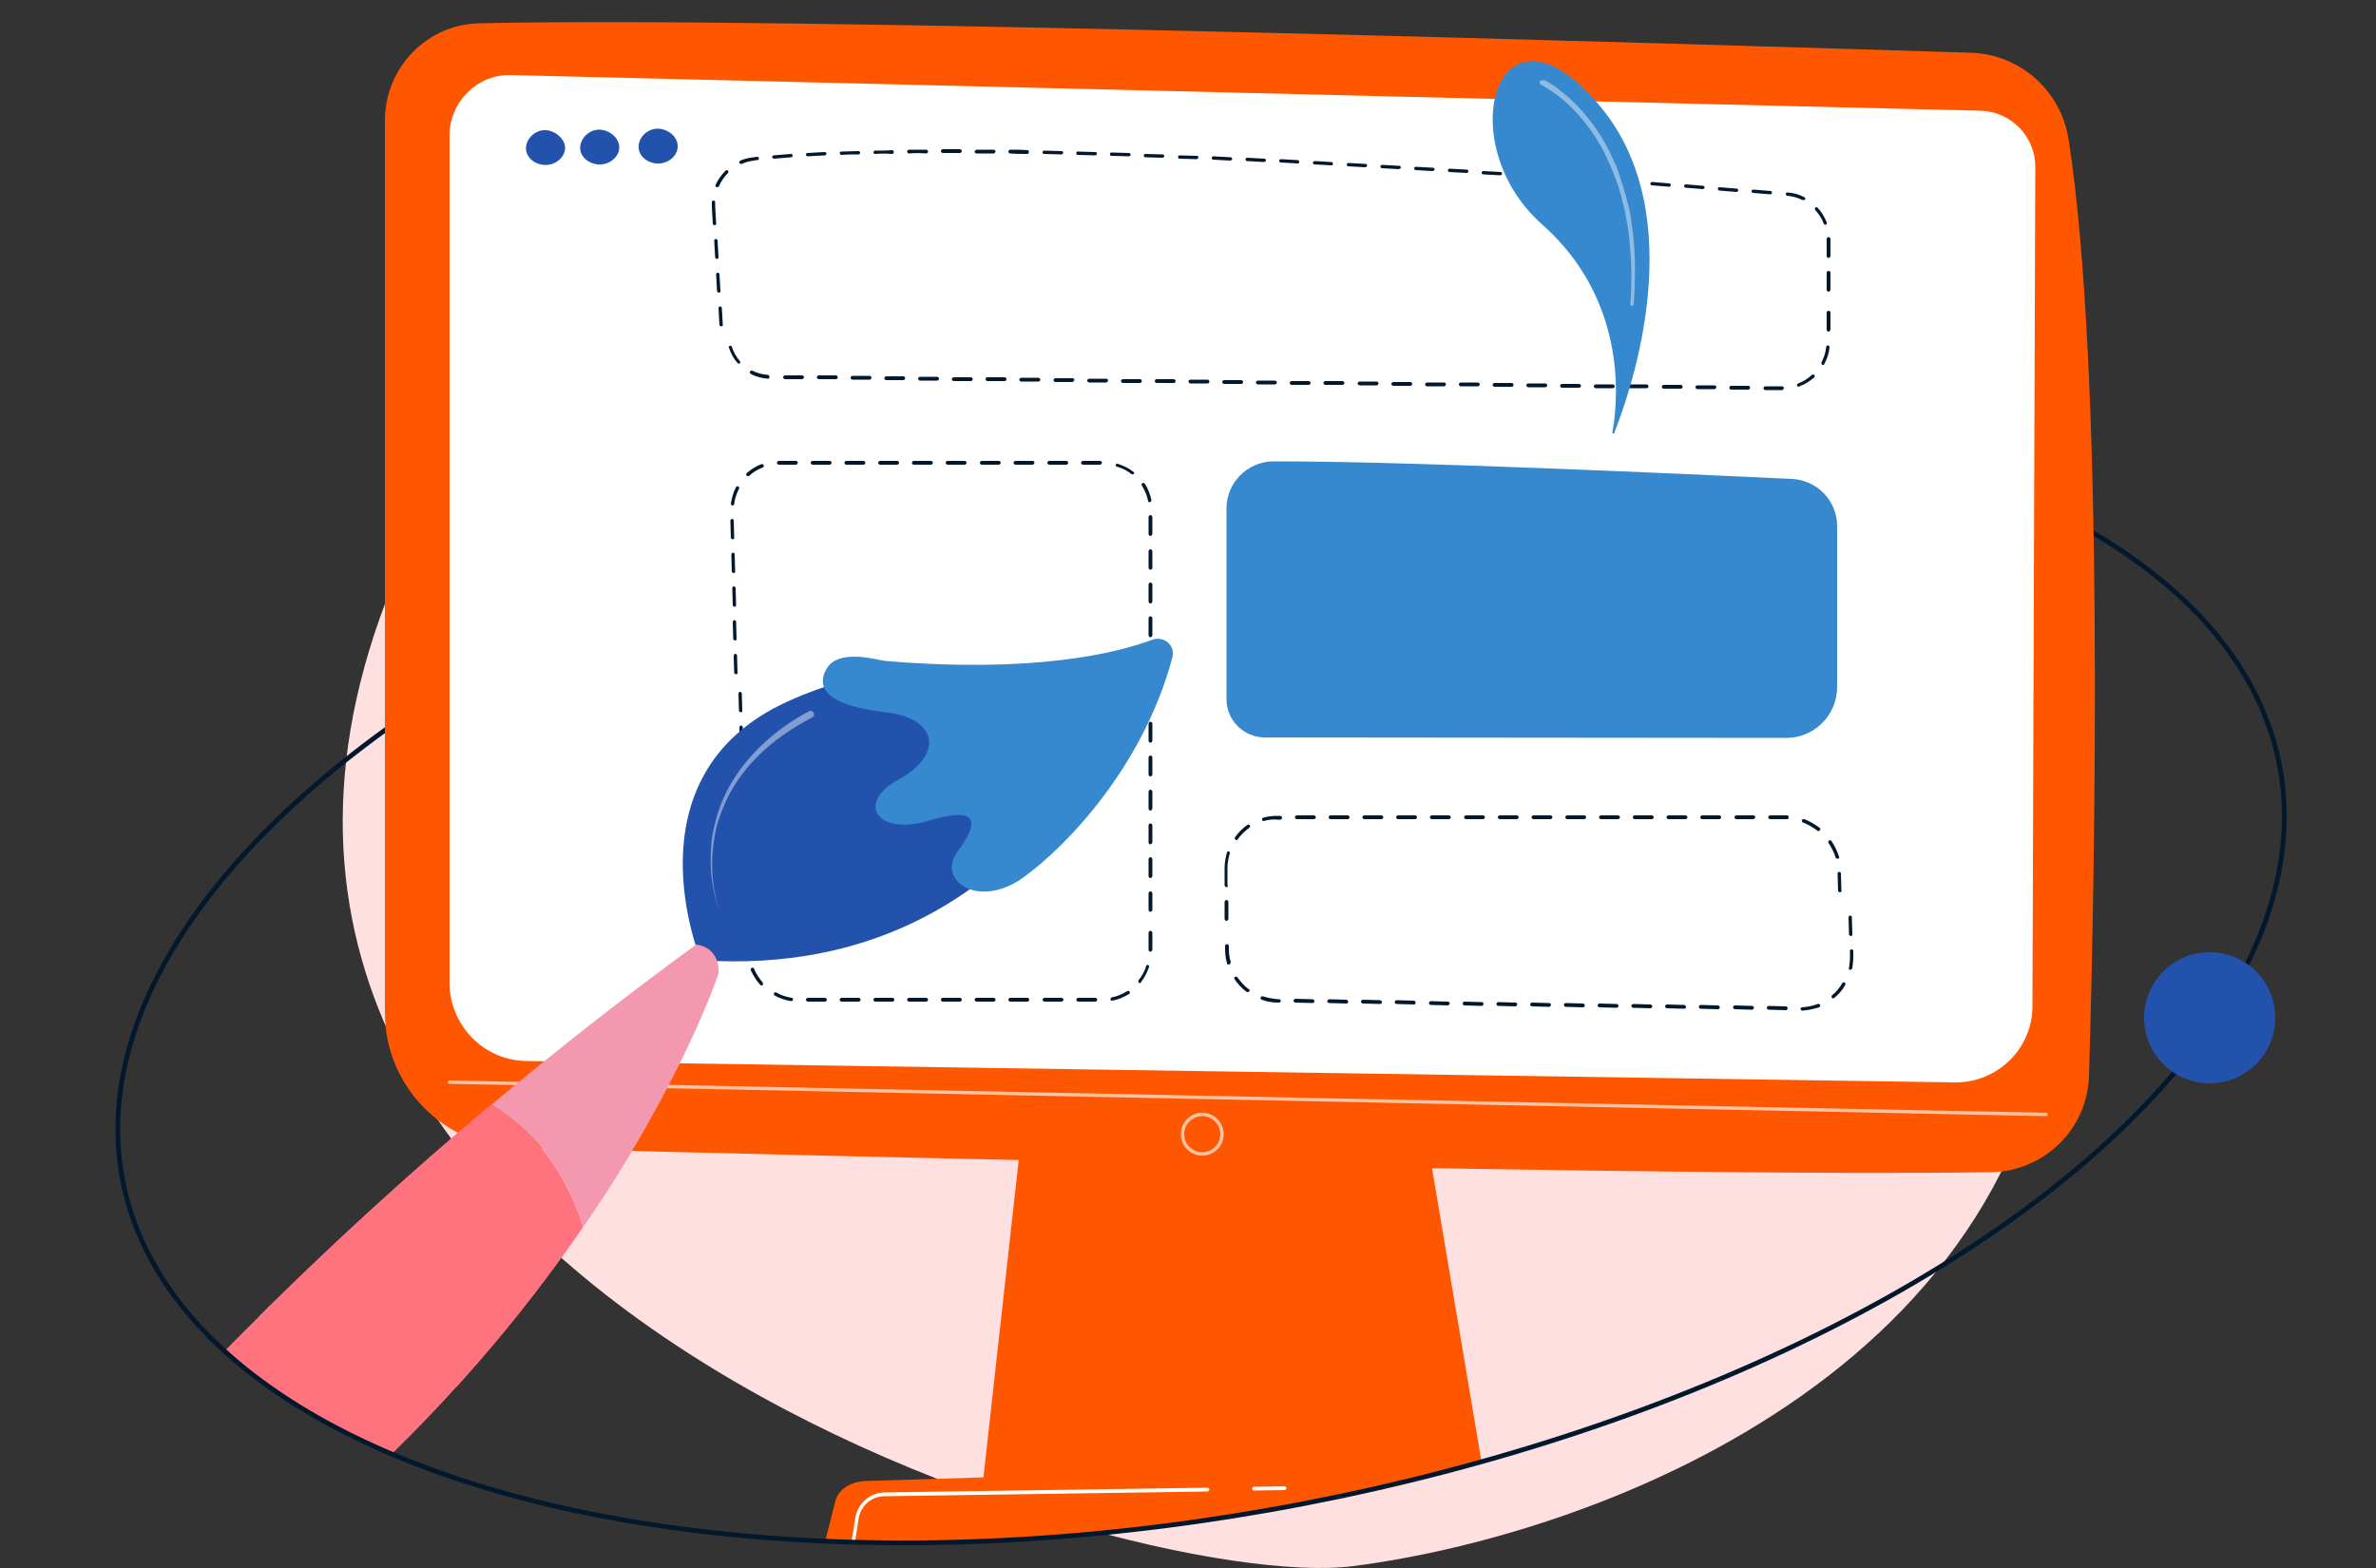 <svg xmlns="http://www.w3.org/2000/svg" xmlns:xlink="http://www.w3.org/1999/xlink" id="icon_x5F_Tickets" x="0px" y="0px" viewBox="0 0 500 330" style="enable-background:new 0 0 500 330;" xml:space="preserve"><rect x="0" y="0" width="500" height="330" fill="#333333" stroke="none"/><style type="text/css">	.st0{fill:#FEE0E0;}	.st1{clip-path:url(#SVGID_00000165201983710966241270000014310512394049997734_);}	.st2{fill:#FF5700;}	.st3{display:none;fill:#FF5700;}	.st4{fill:#FFFFFF;}	.st5{display:none;fill:#FFFFFF;}	.st6{display:none;opacity:0.65;fill:#FFFFFF;}	.st7{display:none;}	.st8{display:inline;fill:#2352AD;}	.st9{display:inline;fill:#02182D;}	.st10{display:inline;fill:#3688CF;}	.st11{fill:#2352AD;}	.st12{fill:#3688CF;}	.st13{opacity:0.43;fill:#FFFFFF;}	.st14{fill:#FF737E;}	.st15{fill:#F398AF;}	.st16{display:inline;opacity:0.43;fill:#FFFFFF;}	.st17{fill:none;stroke:#02182D;stroke-miterlimit:10;}	.st18{opacity:0.65;fill:#FFFFFF;}	.st19{fill:#02182D;}	.st20{clip-path:url(#SVGID_00000090269668278614076420000013638347796050103438_);}</style><path class="st0" d="M87.4,112.3c0,0,51-125.5,136.5-85.8c110.7,51.4,208.9,74.1,209.3,167.1c0.4,93-95.8,129.2-148.4,136 C235.9,335.9,12.3,267,87.4,112.3z"></path><g>	<g>		<defs>							<ellipse id="SVGID_1_" transform="matrix(0.982 -0.189 0.189 0.982 -34.107 51.37)" cx="252.7" cy="204.8" rx="231.1" ry="113.8"></ellipse>		</defs>		<clipPath id="SVGID_00000041989102183601882850000004561368960088782005_">			<use xlink:href="#SVGID_1_" style="overflow:visible;"></use>		</clipPath>		<g style="clip-path:url(#SVGID_00000041989102183601882850000004561368960088782005_);">			<g>				<polygon class="st2" points="215.8,231.3 206.7,313.2 312.7,313.2 298.9,231.3     "></polygon>				<path class="st2" d="M335.5,330H180.4c-4.2,0-7.4-3-6.6-6.2l2-7.9c0.6-2.4,3.2-4.1,6.3-4.2l149.5-4.7c3.2-0.1,6.1,1.6,6.8,4.1     l3.6,12.5C342.9,326.9,339.8,330,335.5,330z"></path>				<path class="st3" d="M81,25.4v187.7c0,15.4,12.3,28.1,27.7,28.5c68.5,1.8,245.1,6.1,310.3,5.1c11.2-0.2,20.3-9.1,20.6-20.3     c1.3-43.6,3.3-148.4-4.3-197.1c-1.6-10.2-10.2-17.9-20.6-18.2c-57.4-1.8-248.4-7.7-313.6-6.2C89.9,5,81,14.2,81,25.4z"></path>				<path class="st4" d="M263.9,313.7c-0.2,0-0.4-0.2-0.4-0.4c0-0.2,0.2-0.4,0.4-0.4l6.4-0.1c0,0,0,0,0,0c0.2,0,0.4,0.2,0.4,0.4     c0,0.2-0.2,0.4-0.4,0.4L263.9,313.7C263.9,313.7,263.9,313.7,263.9,313.7z"></path>				<path class="st4" d="M179.5,325.5C179.5,325.5,179.5,325.5,179.5,325.5c-0.3,0-0.4-0.2-0.4-0.4l0.9-5.7c0.5-3,3-5.2,6.1-5.3     l68-1c0.2,0,0.4,0.2,0.4,0.4c0,0.2-0.2,0.4-0.4,0.4l-68,1c-2.7,0-5,2-5.4,4.7l-0.9,5.7C179.9,325.4,179.7,325.5,179.5,325.5z"></path>				<path class="st5" d="M94.6,28.5v178.3c0,9,7.2,16.4,16.2,16.5l300.6,4.5c8.9,0.1,16.3-7.1,16.3-16l0.6-176.7     c0-6.4-5.1-11.6-11.5-11.8l-309.3-7.5C100.5,15.6,94.6,21.4,94.6,28.5z"></path>				<path class="st6" d="M430.5,234.9C430.5,234.9,430.5,234.9,430.5,234.9l-335.9-6.8c-0.2,0-0.4-0.2-0.3-0.4     c0-0.2,0.2-0.4,0.4-0.3l335.9,6.8c0.2,0,0.4,0.2,0.3,0.4C430.9,234.8,430.7,234.9,430.5,234.9z"></path>				<path class="st6" d="M253,243.2c-2.5,0-4.5-2-4.5-4.5c0-2.5,2-4.5,4.5-4.5c2.5,0,4.5,2,4.5,4.5     C257.5,241.2,255.5,243.2,253,243.2z M253,234.9c-2.1,0-3.8,1.7-3.8,3.8s1.7,3.8,3.8,3.8c2.1,0,3.8-1.7,3.8-3.8     S255.1,234.9,253,234.9z"></path>				<g class="st7">					<path class="st8" d="M118.9,30.8c0.2,2-1.6,3.7-3.7,3.9c-2,0.2-4.3-1.1-4.5-3.2c-0.2-2,1.6-3.9,3.6-4.1      C116.3,27.2,118.6,28.8,118.9,30.8z"></path>					<path class="st8" d="M130.3,30.7c0.2,2-1.6,3.7-3.7,3.9c-2,0.2-4.3-1.1-4.5-3.2c-0.2-2,1.6-3.9,3.6-4.1      C127.8,27.1,130.1,28.7,130.3,30.7z"></path>					<path class="st8" d="M142.6,30.5c0.2,2-1.6,3.7-3.7,3.9c-2,0.2-4.3-1.1-4.5-3.2s1.6-3.9,3.6-4.1      C140.1,26.9,142.4,28.4,142.6,30.5z"></path>				</g>				<g class="st7">					<path class="st9" d="M375,82.1l-0.1,0l-3.4,0c-0.2,0-0.4-0.2-0.4-0.4c0-0.2,0.2-0.4,0.4-0.4c0,0,0,0,0,0l3.5,0      c0.2,0,0.4,0.2,0.4,0.4C375.3,81.9,375.2,82.1,375,82.1z M367.9,82C367.9,82,367.9,82,367.9,82l-3.6,0c-0.2,0-0.4-0.2-0.4-0.4      c0-0.2,0.2-0.4,0.4-0.4l3.6,0c0.2,0,0.4,0.2,0.4,0.4C368.2,81.8,368.1,82,367.9,82z M360.8,81.9      C360.8,81.9,360.8,81.9,360.8,81.9l-3.6,0c-0.2,0-0.4-0.2-0.4-0.4c0-0.2,0.1-0.4,0.4-0.4l3.6,0c0.2,0,0.4,0.2,0.4,0.4      C361.1,81.7,361,81.9,360.8,81.9z M353.7,81.8C353.7,81.8,353.7,81.8,353.7,81.8l-3.6,0c-0.2,0-0.4-0.2-0.4-0.4      c0-0.2,0.2-0.4,0.4-0.4c0,0,0,0,0,0l3.6,0c0.2,0,0.4,0.2,0.4,0.4C354,81.7,353.9,81.8,353.7,81.8z M346.5,81.7      C346.5,81.7,346.5,81.7,346.5,81.7l-3.6,0c-0.2,0-0.4-0.2-0.4-0.4c0-0.2,0.2-0.4,0.4-0.4c0,0,0,0,0,0l3.6,0      c0.2,0,0.4,0.2,0.4,0.4C346.9,81.6,346.7,81.7,346.5,81.7z M339.4,81.7C339.4,81.7,339.4,81.7,339.4,81.7l-3.6,0      c-0.2,0-0.4-0.2-0.4-0.4c0-0.2,0.2-0.4,0.4-0.4l3.6,0c0.2,0,0.4,0.2,0.4,0.4C339.8,81.5,339.6,81.7,339.4,81.7z M332.3,81.6      C332.3,81.6,332.3,81.6,332.3,81.6l-3.6,0c-0.2,0-0.4-0.2-0.4-0.4c0-0.2,0.2-0.4,0.4-0.4c0,0,0,0,0,0l3.6,0      c0.2,0,0.4,0.2,0.4,0.4C332.7,81.4,332.5,81.6,332.3,81.6z M325.2,81.5C325.2,81.5,325.2,81.5,325.2,81.5l-3.6,0      c-0.2,0-0.4-0.2-0.4-0.4c0-0.2,0.2-0.4,0.4-0.4l3.6,0c0.2,0,0.4,0.2,0.4,0.4C325.6,81.3,325.4,81.5,325.2,81.5z M318.1,81.4      C318.1,81.4,318.1,81.4,318.1,81.4l-3.6,0c-0.2,0-0.4-0.2-0.4-0.4c0-0.2,0.2-0.4,0.4-0.4c0,0,0,0,0,0l3.6,0      c0.2,0,0.4,0.2,0.4,0.4C318.5,81.3,318.3,81.4,318.1,81.4z M378.5,81.4c-0.1,0-0.3-0.1-0.3-0.2c-0.1-0.2,0-0.4,0.2-0.5      c1.1-0.4,2-1,2.9-1.8c0.1-0.1,0.4-0.1,0.5,0c0.1,0.1,0.1,0.4,0,0.5c-0.9,0.8-2,1.5-3.1,1.9C378.6,81.4,378.5,81.4,378.5,81.4z       M311,81.3C311,81.3,311,81.3,311,81.3l-3.6,0c-0.2,0-0.4-0.2-0.4-0.4c0-0.2,0.2-0.4,0.4-0.4l3.6,0c0.2,0,0.4,0.2,0.4,0.4      C311.3,81.2,311.2,81.3,311,81.3z M303.9,81.3C303.9,81.3,303.9,81.3,303.9,81.3l-3.6,0c-0.2,0-0.4-0.2-0.4-0.4      c0-0.2,0.2-0.4,0.4-0.4c0,0,0,0,0,0l3.6,0c0.2,0,0.4,0.2,0.4,0.4C304.2,81.1,304.1,81.3,303.9,81.3z M296.8,81.2      C296.8,81.2,296.8,81.2,296.8,81.2l-3.6,0c-0.2,0-0.4-0.2-0.4-0.4c0-0.2,0.2-0.4,0.4-0.4l3.6,0c0.2,0,0.4,0.2,0.4,0.4      C297.1,81,297,81.2,296.8,81.2z M289.7,81.1C289.7,81.1,289.7,81.1,289.7,81.1l-3.6,0c-0.2,0-0.4-0.2-0.4-0.4      c0-0.2,0.2-0.4,0.4-0.4c0,0,0,0,0,0l3.6,0c0.2,0,0.4,0.2,0.4,0.4C290,81,289.8,81.1,289.7,81.1z M282.5,81      C282.5,81,282.5,81,282.5,81l-3.6,0c-0.2,0-0.4-0.2-0.4-0.4c0-0.2,0.2-0.4,0.4-0.4l3.6,0c0.2,0,0.4,0.2,0.4,0.4      C282.9,80.9,282.7,81,282.5,81z M275.4,81C275.4,81,275.4,81,275.4,81l-3.6,0c-0.2,0-0.4-0.2-0.4-0.4c0-0.2,0.2-0.4,0.4-0.4      l3.6,0c0.2,0,0.4,0.2,0.4,0.4C275.8,80.8,275.6,81,275.4,81z M268.3,80.9C268.3,80.9,268.3,80.9,268.3,80.9l-3.6,0      c-0.2,0-0.4-0.2-0.4-0.4c0-0.2,0.2-0.4,0.4-0.4l3.6,0c0.2,0,0.4,0.2,0.4,0.4C268.7,80.7,268.5,80.9,268.3,80.9z M261.2,80.8      C261.2,80.8,261.2,80.8,261.2,80.8l-3.6,0c-0.2,0-0.4-0.2-0.4-0.4c0-0.2,0.2-0.4,0.4-0.4l3.6,0c0.2,0,0.4,0.2,0.4,0.4      C261.6,80.6,261.4,80.8,261.2,80.8z M254.1,80.7C254.1,80.7,254.1,80.7,254.1,80.7l-3.6,0c-0.2,0-0.4-0.2-0.4-0.4      c0-0.2,0.2-0.4,0.4-0.4c0,0,0,0,0,0l3.6,0c0.2,0,0.4,0.2,0.4,0.4C254.5,80.6,254.3,80.7,254.1,80.7z M247,80.6      C247,80.6,247,80.6,247,80.6l-3.6,0c-0.2,0-0.4-0.2-0.4-0.4c0-0.2,0.2-0.4,0.4-0.4l3.6,0c0.2,0,0.4,0.2,0.4,0.4      C247.3,80.5,247.2,80.6,247,80.6z M239.9,80.6C239.9,80.6,239.9,80.6,239.9,80.6l-3.6,0c-0.2,0-0.4-0.2-0.4-0.4      c0-0.2,0.2-0.4,0.4-0.4l3.6,0c0.2,0,0.4,0.2,0.4,0.4C240.2,80.4,240.1,80.6,239.9,80.6z M232.8,80.5      C232.8,80.5,232.8,80.5,232.8,80.5l-3.6,0c-0.2,0-0.4-0.2-0.4-0.4c0-0.2,0.2-0.4,0.4-0.4l3.6,0c0.2,0,0.4,0.2,0.4,0.4      C233.1,80.3,233,80.5,232.8,80.5z M225.7,80.4C225.7,80.4,225.6,80.4,225.7,80.4l-3.6,0c-0.2,0-0.4-0.2-0.4-0.4      c0-0.2,0.2-0.4,0.4-0.4c0,0,0,0,0,0l3.6,0c0.2,0,0.4,0.2,0.4,0.4C226,80.2,225.8,80.4,225.7,80.4z M218.5,80.3      C218.5,80.3,218.5,80.3,218.5,80.3l-3.6,0c-0.2,0-0.4-0.2-0.4-0.4c0-0.2,0.2-0.4,0.4-0.4l3.6,0c0.2,0,0.4,0.2,0.4,0.4      C218.9,80.2,218.7,80.3,218.5,80.3z M211.4,80.2C211.4,80.2,211.4,80.2,211.4,80.2l-3.6,0c-0.2,0-0.4-0.2-0.4-0.4      c0-0.2,0.1-0.4,0.4-0.4l3.6,0c0.2,0,0.4,0.2,0.4,0.4C211.8,80.1,211.6,80.2,211.4,80.2z M204.3,80.2      C204.3,80.2,204.3,80.2,204.3,80.2l-3.6,0c-0.2,0-0.4-0.2-0.4-0.4c0-0.2,0.2-0.4,0.4-0.4c0,0,0,0,0,0l3.6,0      c0.2,0,0.4,0.2,0.4,0.4C204.7,80,204.5,80.2,204.3,80.2z M197.2,80.1C197.2,80.1,197.2,80.1,197.2,80.1l-3.6,0      c-0.2,0-0.4-0.2-0.4-0.4c0-0.2,0.2-0.4,0.4-0.4l3.6,0c0.2,0,0.4,0.2,0.4,0.4C197.6,79.9,197.4,80.1,197.2,80.1z M190.1,80      C190.1,80,190.1,80,190.1,80l-3.6,0c-0.2,0-0.4-0.2-0.4-0.4c0-0.2,0.2-0.4,0.4-0.4c0,0,0,0,0,0l3.6,0c0.2,0,0.4,0.2,0.4,0.4      C190.4,79.8,190.3,80,190.1,80z M183,79.9C183,79.9,183,79.9,183,79.9l-3.6,0c-0.2,0-0.4-0.2-0.4-0.4c0-0.2,0.2-0.4,0.4-0.4      c0,0,0,0,0,0l3.6,0c0.2,0,0.4,0.2,0.4,0.4C183.3,79.8,183.2,79.9,183,79.9z M175.9,79.8C175.9,79.8,175.9,79.8,175.9,79.8      l-3.6,0c-0.2,0-0.4-0.2-0.4-0.4c0-0.2,0.2-0.4,0.4-0.4l3.6,0c0.2,0,0.4,0.2,0.4,0.4C176.2,79.7,176.1,79.8,175.9,79.8z       M168.8,79.8C168.8,79.8,168.8,79.8,168.8,79.8l-3.6,0c-0.2,0-0.4-0.2-0.4-0.4c0-0.2,0.1-0.3,0.4-0.4l3.6,0      c0.2,0,0.4,0.2,0.4,0.4C169.1,79.6,169,79.8,168.8,79.8z M161.6,79.7C161.6,79.7,161.6,79.7,161.6,79.7c-1.3-0.1-2.5-0.4-3.6-1      c-0.2-0.1-0.2-0.3-0.2-0.5c0.1-0.2,0.3-0.2,0.5-0.2c1,0.5,2.1,0.8,3.3,0.9c0.2,0,0.3,0.2,0.3,0.4      C162,79.5,161.8,79.7,161.6,79.7z M383.7,76.8c-0.1,0-0.1,0-0.2,0c-0.2-0.1-0.2-0.3-0.2-0.5c0.5-1,0.9-2.1,1-3.3      c0-0.2,0.2-0.3,0.4-0.3c0.2,0,0.3,0.2,0.3,0.4c-0.1,1.2-0.5,2.4-1.1,3.5C383.9,76.7,383.8,76.8,383.7,76.8z M155.5,76.5      c-0.1,0-0.2,0-0.3-0.1c-0.8-0.9-1.4-2-1.8-3.2c-0.1-0.2,0-0.4,0.2-0.4c0.2-0.1,0.4,0,0.4,0.2c0.4,1.1,0.9,2.1,1.7,3      c0.1,0.1,0.1,0.4,0,0.5C155.6,76.5,155.6,76.5,155.5,76.5z M384.8,69.8c-0.2,0-0.4-0.2-0.4-0.4v-3.6c0-0.2,0.2-0.4,0.4-0.4      s0.4,0.2,0.4,0.4v3.6C385.1,69.7,384.9,69.8,384.8,69.8z M151.8,68.7c-0.2,0-0.3-0.1-0.4-0.3l-0.2-3.5c0-0.2,0.1-0.4,0.3-0.4      c0.2,0,0.4,0.1,0.4,0.3l0.2,3.5C152.2,68.5,152,68.6,151.8,68.7C151.8,68.7,151.8,68.7,151.8,68.7z M151.3,61.6      c-0.2,0-0.3-0.1-0.4-0.3l-0.2-3.5c0-0.2,0.1-0.4,0.3-0.4c0.2,0,0.4,0.1,0.4,0.3l0.2,3.5C151.7,61.4,151.6,61.5,151.3,61.6      C151.3,61.6,151.3,61.6,151.3,61.6z M384.8,61.4c-0.2,0-0.4-0.2-0.4-0.4v-3.6c0-0.2,0.2-0.4,0.4-0.4s0.4,0.2,0.4,0.4v3.6      C385.1,61.3,384.9,61.4,384.8,61.4z M150.9,54.5c-0.2,0-0.3-0.1-0.4-0.3l-0.2-3.5c0-0.2,0.1-0.4,0.3-0.4c0.2,0,0.4,0.1,0.4,0.3      l0.2,3.5C151.2,54.3,151.1,54.4,150.9,54.5C150.9,54.5,150.9,54.5,150.9,54.5z M384.8,54.3c-0.2,0-0.4-0.2-0.4-0.4v-3.6      c0-0.2,0.2-0.4,0.4-0.4s0.4,0.2,0.4,0.4v3.6C385.1,54.1,384.9,54.3,384.8,54.3z M150.4,47.4c-0.2,0-0.3-0.1-0.4-0.3l-0.2-3.5      c0-0.2,0-0.4,0-0.7c0-0.1,0-0.2,0-0.4c0-0.2,0.2-0.3,0.4-0.3c0.2,0,0.3,0.2,0.3,0.4c0,0.1,0,0.2,0,0.3c0,0.2,0,0.4,0,0.6      l0.2,3.5C150.8,47.2,150.6,47.4,150.4,47.4C150.4,47.4,150.4,47.4,150.4,47.4z M384.1,47.3c-0.1,0-0.3-0.1-0.3-0.2      c-0.4-1.1-1-2-1.8-2.9c-0.1-0.1-0.1-0.4,0-0.5c0.1-0.1,0.4-0.1,0.5,0c0.8,0.9,1.5,2,1.9,3.1c0.1,0.2,0,0.4-0.2,0.5      C384.2,47.3,384.2,47.3,384.1,47.3z M379.5,42.1c-0.1,0-0.1,0-0.2,0c-1-0.5-2.1-0.8-3.2-0.9l0,0c-0.2,0-0.3-0.2-0.3-0.4      c0-0.2,0.2-0.3,0.4-0.3l0,0c1.2,0.1,2.4,0.4,3.5,1c0.2,0.1,0.2,0.3,0.2,0.5C379.7,42.1,379.6,42.1,379.5,42.1z M372.5,40.9      C372.5,40.9,372.5,40.9,372.5,40.9c-1.1-0.1-2.3-0.2-3.6-0.3c-0.2,0-0.3-0.2-0.3-0.4c0-0.2,0.2-0.3,0.4-0.3      c1.2,0.1,2.4,0.2,3.6,0.3c0.2,0,0.3,0.2,0.3,0.4C372.8,40.8,372.7,40.9,372.5,40.9z M365.4,40.4      C365.4,40.4,365.4,40.4,365.4,40.4l-3.6-0.3c-0.2,0-0.3-0.2-0.3-0.4c0-0.2,0.2-0.3,0.4-0.3l3.6,0.3c0.2,0,0.3,0.2,0.3,0.4      C365.7,40.2,365.6,40.4,365.4,40.4z M358.3,39.8C358.3,39.8,358.3,39.8,358.3,39.8c-1.2-0.1-2.4-0.2-3.6-0.3      c-0.2,0-0.3-0.2-0.3-0.4c0-0.2,0.2-0.3,0.4-0.3c1.2,0.1,2.4,0.2,3.6,0.3c0.2,0,0.3,0.2,0.3,0.4      C358.6,39.7,358.5,39.8,358.3,39.8z M150.9,39.4c0,0-0.1,0-0.1,0c-0.2-0.1-0.3-0.3-0.2-0.5c0.5-1.1,1.2-2.1,2.1-3      c0.1-0.1,0.4-0.1,0.5,0c0.1,0.1,0.1,0.4,0,0.5c-0.8,0.8-1.5,1.8-1.9,2.8C151.2,39.3,151.1,39.4,150.9,39.4z M351.2,39.3      C351.2,39.3,351.2,39.3,351.2,39.3l-3.6-0.3c-0.2,0-0.3-0.2-0.3-0.4c0-0.2,0.2-0.3,0.4-0.3l3.6,0.3c0.2,0,0.3,0.2,0.3,0.4      C351.5,39.2,351.4,39.3,351.2,39.3z M344.1,38.8C344.1,38.8,344.1,38.8,344.1,38.8l-3.6-0.3c-0.2,0-0.3-0.2-0.3-0.4      c0-0.2,0.2-0.3,0.4-0.3l3.6,0.3c0.2,0,0.3,0.2,0.3,0.4C344.4,38.6,344.3,38.8,344.1,38.8z M337,38.3      C337,38.3,337,38.3,337,38.3c-1.2-0.1-2.4-0.2-3.6-0.2c-0.2,0-0.3-0.2-0.3-0.4c0-0.2,0.2-0.3,0.4-0.3c1.2,0.1,2.4,0.2,3.6,0.2      c0.2,0,0.3,0.2,0.3,0.4C337.3,38.1,337.2,38.3,337,38.3z M329.9,37.8C329.9,37.8,329.9,37.8,329.9,37.8l-3.6-0.2      c-0.2,0-0.3-0.2-0.3-0.4c0-0.2,0.2-0.3,0.4-0.3l3.6,0.2c0.2,0,0.3,0.2,0.3,0.4C330.2,37.7,330.1,37.8,329.9,37.8z M322.8,37.3      C322.8,37.3,322.8,37.3,322.8,37.3l-3.6-0.2c-0.2,0-0.3-0.2-0.3-0.4c0-0.2,0.2-0.3,0.4-0.3l3.6,0.2c0.2,0,0.3,0.2,0.3,0.4      C323.1,37.2,323,37.3,322.8,37.3z M315.7,36.9C315.7,36.9,315.7,36.9,315.7,36.9l-3.6-0.2c-0.2,0-0.3-0.2-0.3-0.4      c0-0.2,0.2-0.3,0.4-0.3l3.6,0.2c0.2,0,0.3,0.2,0.3,0.4C316,36.7,315.9,36.9,315.7,36.9z M308.6,36.4      C308.6,36.4,308.6,36.4,308.6,36.4l-3.6-0.2c-0.2,0-0.3-0.2-0.3-0.4s0.2-0.3,0.4-0.3l3.6,0.2c0.2,0,0.3,0.2,0.3,0.4      C308.9,36.3,308.8,36.4,308.6,36.4z M301.5,36C301.5,36,301.5,36,301.5,36c-1.2-0.1-2.4-0.1-3.6-0.2c-0.2,0-0.3-0.2-0.3-0.4      c0-0.2,0.2-0.3,0.4-0.3c1.2,0.1,2.4,0.1,3.6,0.2c0.2,0,0.3,0.2,0.3,0.4C301.8,35.8,301.7,36,301.5,36z M294.4,35.6      C294.4,35.6,294.4,35.6,294.4,35.6c-1.2-0.1-2.4-0.1-3.6-0.2c-0.2,0-0.3-0.2-0.3-0.4c0-0.2,0.2-0.3,0.4-0.3      c1.2,0.1,2.4,0.1,3.6,0.2c0.2,0,0.3,0.2,0.3,0.4C294.7,35.4,294.6,35.6,294.4,35.6z M287.3,35.2      C287.3,35.2,287.3,35.2,287.3,35.2c-1.2-0.1-2.4-0.1-3.6-0.2c-0.2,0-0.3-0.2-0.3-0.4c0-0.2,0.2-0.3,0.4-0.3      c1.2,0.1,2.4,0.1,3.6,0.2c0.2,0,0.3,0.2,0.3,0.4C287.6,35,287.5,35.2,287.3,35.2z M280.2,34.8      C280.2,34.8,280.2,34.8,280.2,34.8c-1.2-0.1-2.4-0.1-3.6-0.2c-0.2,0-0.3-0.2-0.3-0.4c0-0.2,0.2-0.3,0.4-0.3      c1.2,0.1,2.4,0.1,3.5,0.2c0.2,0,0.3,0.2,0.3,0.4C280.5,34.6,280.4,34.8,280.2,34.8z M155.9,34.5c-0.1,0-0.3-0.1-0.3-0.2      c-0.1-0.2,0-0.4,0.2-0.5c0.9-0.4,1.9-0.6,2.8-0.7c0.2,0,0.5-0.1,0.7-0.1c0.2,0,0.4,0.1,0.4,0.3c0,0.2-0.1,0.4-0.3,0.4      c-0.2,0-0.5,0-0.7,0.1c-0.9,0.1-1.8,0.3-2.6,0.7C156,34.5,155.9,34.5,155.9,34.5z M273.1,34.4      C273.1,34.4,273.1,34.4,273.1,34.4c-1.2-0.1-2.4-0.1-3.6-0.2c-0.2,0-0.3-0.2-0.3-0.4c0-0.2,0.2-0.3,0.4-0.3      c1.2,0.1,2.4,0.1,3.5,0.2c0.2,0,0.3,0.2,0.3,0.4C273.4,34.3,273.3,34.4,273.1,34.4z M266,34.1C266,34.1,266,34.1,266,34.1      c-1.2-0.1-2.4-0.1-3.6-0.2c-0.2,0-0.3-0.2-0.3-0.4c0-0.2,0.2-0.3,0.4-0.3c1.2,0.1,2.4,0.1,3.6,0.2c0.2,0,0.3,0.2,0.3,0.4      C266.3,33.9,266.2,34.1,266,34.1z M258.9,33.8C258.9,33.8,258.9,33.8,258.9,33.8c-1.2-0.1-2.4-0.1-3.6-0.2      c-0.2,0-0.3-0.2-0.3-0.4c0-0.2,0.2-0.3,0.4-0.3c1.2,0.1,2.4,0.1,3.6,0.2c0.2,0,0.3,0.2,0.3,0.4      C259.2,33.6,259.1,33.8,258.9,33.8z M251.8,33.5C251.7,33.5,251.7,33.5,251.8,33.5c-1.2,0-2.4-0.1-3.6-0.1      c-0.2,0-0.3-0.2-0.3-0.4c0-0.2,0.2-0.3,0.4-0.3c1.2,0,2.4,0.1,3.6,0.1c0.2,0,0.3,0.2,0.3,0.4C252.1,33.3,251.9,33.5,251.8,33.5      z M162.9,33.4c-0.2,0-0.3-0.1-0.4-0.3c0-0.2,0.1-0.4,0.3-0.4c1.1-0.1,2.3-0.2,3.6-0.3c0.2,0,0.4,0.1,0.4,0.3      c0,0.2-0.1,0.4-0.3,0.4C165.2,33.2,164,33.3,162.9,33.4C162.9,33.4,162.9,33.4,162.9,33.4z M244.6,33.2      C244.6,33.2,244.6,33.2,244.6,33.2c-1.2,0-2.4-0.1-3.6-0.1c-0.2,0-0.3-0.2-0.3-0.4c0-0.2,0.2-0.3,0.4-0.3      c1.2,0,2.4,0.1,3.6,0.1c0.2,0,0.3,0.2,0.3,0.4C245,33,244.8,33.2,244.6,33.2z M237.5,32.9C237.5,32.9,237.5,32.9,237.5,32.9      c-1.2,0-2.4-0.1-3.6-0.1c-0.2,0-0.4-0.2-0.3-0.4c0-0.2,0.2-0.4,0.4-0.3c1.2,0,2.4,0.1,3.6,0.1c0.2,0,0.4,0.2,0.3,0.4      C237.9,32.8,237.7,32.9,237.5,32.9z M170,32.9c-0.2,0-0.3-0.1-0.4-0.3c0-0.2,0.1-0.4,0.3-0.4c1.2-0.1,2.3-0.1,3.6-0.2      c0.2,0,0.4,0.1,0.4,0.3c0,0.2-0.1,0.4-0.3,0.4C172.3,32.8,171.1,32.8,170,32.9C170,32.9,170,32.9,170,32.9z M230.4,32.7      C230.4,32.7,230.4,32.7,230.4,32.7c-1.2,0-2.4-0.1-3.6-0.1c-0.2,0-0.4-0.2-0.3-0.4c0-0.2,0.2-0.4,0.4-0.3      c1.2,0,2.4,0.1,3.6,0.1c0.2,0,0.4,0.2,0.3,0.4C230.8,32.6,230.6,32.7,230.4,32.7z M177.1,32.6c-0.2,0-0.3-0.2-0.4-0.3      c0-0.2,0.1-0.4,0.3-0.4c1.2,0,2.4-0.1,3.6-0.1c0.2,0,0.4,0.1,0.4,0.3c0,0.2-0.1,0.4-0.3,0.4C179.4,32.5,178.2,32.5,177.1,32.6      C177.1,32.6,177.1,32.6,177.1,32.6z M223.3,32.5C223.3,32.5,223.3,32.5,223.3,32.5c-1.2,0-2.4-0.1-3.6-0.1      c-0.2,0-0.4-0.2-0.3-0.4c0-0.2,0.2-0.3,0.4-0.3c1.2,0,2.4,0.1,3.6,0.1c0.2,0,0.4,0.2,0.3,0.4C223.7,32.4,223.5,32.5,223.3,32.5      z M216.2,32.4C216.2,32.4,216.2,32.4,216.2,32.4c-1.2,0-2.4,0-3.6-0.1c-0.2,0-0.4-0.2-0.4-0.4c0-0.2,0.2-0.4,0.4-0.4      c0,0,0,0,0,0c1.2,0,2.4,0,3.6,0.1c0.2,0,0.4,0.2,0.3,0.4C216.5,32.2,216.4,32.4,216.2,32.4z M184.2,32.4      c-0.2,0-0.4-0.2-0.4-0.3c0-0.2,0.2-0.4,0.3-0.4c1.2,0,2.4,0,3.6-0.1c0,0,0,0,0,0c0.2,0,0.4,0.2,0.4,0.4c0,0.2-0.2,0.4-0.4,0.4      C186.5,32.3,185.4,32.3,184.2,32.4C184.2,32.4,184.2,32.4,184.2,32.4z M209.1,32.3C209.1,32.3,209.1,32.3,209.1,32.3      c-1.2,0-2.4,0-3.6,0c-0.2,0-0.4-0.2-0.4-0.4c0-0.2,0.2-0.3,0.4-0.4c1.2,0,2.4,0,3.6,0c0.2,0,0.4,0.2,0.4,0.4      C209.4,32.1,209.3,32.3,209.1,32.3z M191.3,32.3c-0.2,0-0.4-0.2-0.4-0.4c0-0.2,0.2-0.4,0.4-0.4c1.2,0,2.4,0,3.6,0c0,0,0,0,0,0      c0.2,0,0.4,0.2,0.4,0.4c0,0.2-0.2,0.4-0.4,0.4C193.7,32.2,192.5,32.2,191.3,32.3C191.3,32.3,191.3,32.3,191.3,32.3z M202,32.2      C202,32.2,202,32.2,202,32.2c-1.1,0-2.3,0-3.4,0h-0.2c-0.2,0-0.4-0.2-0.4-0.4c0-0.2,0.2-0.4,0.4-0.4h0.2c1.1,0,2.2,0,3.4,0      c0.2,0,0.4,0.2,0.4,0.4C202.3,32.1,202.2,32.2,202,32.2z"></path>					<path class="st9" d="M230.5,210.8h-3.6c-0.2,0-0.4-0.2-0.4-0.4s0.2-0.4,0.4-0.4h3.6c0.2,0,0.4,0.2,0.4,0.4      S230.7,210.8,230.5,210.8z M223.4,210.8h-3.6c-0.2,0-0.4-0.2-0.4-0.4s0.2-0.4,0.4-0.4h3.6c0.2,0,0.4,0.2,0.4,0.4      S223.5,210.8,223.4,210.8z M216.2,210.8h-3.6c-0.2,0-0.4-0.2-0.4-0.4s0.2-0.4,0.4-0.4h3.6c0.2,0,0.4,0.2,0.4,0.4      S216.4,210.8,216.2,210.8z M209.1,210.8h-3.6c-0.2,0-0.4-0.2-0.4-0.4s0.2-0.4,0.4-0.4h3.6c0.2,0,0.4,0.2,0.4,0.4      S209.3,210.8,209.1,210.8z M202,210.8h-3.6c-0.2,0-0.4-0.2-0.4-0.4s0.2-0.4,0.4-0.4h3.6c0.2,0,0.4,0.2,0.4,0.4      S202.2,210.8,202,210.8z M194.9,210.8h-3.6c-0.2,0-0.4-0.2-0.4-0.4s0.2-0.4,0.4-0.4h3.6c0.2,0,0.4,0.2,0.4,0.4      S195.1,210.8,194.9,210.8z M187.8,210.8h-3.6c-0.2,0-0.4-0.2-0.4-0.4s0.2-0.4,0.4-0.4h3.6c0.2,0,0.4,0.2,0.4,0.4      S188,210.8,187.8,210.8z M180.7,210.8h-3.6c-0.2,0-0.4-0.2-0.4-0.4s0.2-0.4,0.4-0.4h3.6c0.2,0,0.4,0.2,0.4,0.4      S180.9,210.8,180.7,210.8z M173.6,210.8H170c-0.2,0-0.4-0.2-0.4-0.4s0.2-0.4,0.4-0.4h3.6c0.2,0,0.4,0.2,0.4,0.4      S173.8,210.8,173.6,210.8z M166.5,210.7C166.4,210.7,166.4,210.7,166.5,210.7c-1.3-0.2-2.4-0.6-3.5-1.2      c-0.2-0.1-0.2-0.3-0.1-0.5c0.1-0.2,0.3-0.2,0.5-0.1c1,0.6,2.1,0.9,3.2,1.1c0.2,0,0.3,0.2,0.3,0.4      C166.8,210.6,166.6,210.7,166.5,210.7z M234,210.6c-0.2,0-0.3-0.1-0.3-0.3c0-0.2,0.1-0.4,0.3-0.4c1.1-0.2,2.2-0.7,3.2-1.3      c0.2-0.1,0.4-0.1,0.5,0.1c0.1,0.2,0.1,0.4-0.1,0.5C236.4,209.9,235.3,210.4,234,210.6C234.1,210.6,234,210.6,234,210.6z       M160.3,207.4c-0.1,0-0.2,0-0.3-0.1c-0.8-0.9-1.5-2-2-3.1c-0.1-0.2,0-0.4,0.2-0.5c0.2-0.1,0.4,0,0.5,0.2c0.4,1.1,1.1,2,1.8,2.9      c0.1,0.1,0.1,0.4,0,0.5C160.5,207.3,160.4,207.4,160.3,207.4z M239.9,206.9c-0.1,0-0.2,0-0.2-0.1c-0.2-0.1-0.2-0.3-0.1-0.5      c0.7-0.9,1.3-1.9,1.6-3c0.1-0.2,0.3-0.3,0.4-0.2c0.2,0.1,0.3,0.3,0.2,0.4c-0.4,1.2-1,2.3-1.7,3.2      C240.1,206.9,240,206.9,239.9,206.9z M157.6,200.9c-0.2,0-0.3-0.1-0.4-0.3c0-0.1,0-0.3,0-0.4l-0.1-3.2c0-0.2,0.2-0.4,0.3-0.4      c0.2,0,0.4,0.2,0.4,0.3l0.1,3.2c0,0.1,0,0.2,0,0.4C158,200.8,157.9,200.9,157.6,200.9C157.7,200.9,157.6,200.9,157.6,200.9z       M242.1,200.3c-0.2,0-0.4-0.2-0.4-0.4v-3.6c0-0.2,0.2-0.4,0.4-0.4c0.2,0,0.4,0.2,0.4,0.4v3.6      C242.4,200.1,242.3,200.3,242.1,200.3z M157,192.5c-0.2,0-0.4-0.2-0.4-0.3l-0.1-3.6c0-0.2,0.2-0.4,0.3-0.4      c0.2,0,0.4,0.2,0.4,0.3l0.1,3.6C157.3,192.4,157.2,192.5,157,192.5C157,192.5,157,192.5,157,192.5z M242.1,191.9      c-0.2,0-0.4-0.2-0.4-0.4V188c0-0.2,0.2-0.4,0.4-0.4c0.2,0,0.4,0.2,0.4,0.4v3.6C242.4,191.7,242.3,191.9,242.1,191.9z       M156.8,185.4c-0.2,0-0.4-0.2-0.4-0.3l-0.1-3.6c0-0.2,0.2-0.4,0.3-0.4c0.2,0,0.4,0.2,0.4,0.3l0.1,3.6      C157.1,185.3,157,185.4,156.8,185.4C156.8,185.4,156.8,185.4,156.8,185.4z M242.1,184.8c-0.2,0-0.4-0.2-0.4-0.4v-3.6      c0-0.2,0.2-0.4,0.4-0.4c0.2,0,0.4,0.2,0.4,0.4v3.6C242.4,184.6,242.3,184.8,242.1,184.8z M156.6,178.3c-0.2,0-0.4-0.2-0.4-0.3      l-0.1-3.6c0-0.2,0.2-0.4,0.3-0.4c0.2,0,0.4,0.2,0.4,0.3l0.1,3.6C157,178.1,156.8,178.3,156.6,178.3      C156.6,178.3,156.6,178.3,156.6,178.3z M242.1,177.7c-0.2,0-0.4-0.2-0.4-0.4v-3.6c0-0.2,0.2-0.4,0.4-0.4c0.2,0,0.4,0.2,0.4,0.4      v3.6C242.4,177.5,242.3,177.7,242.1,177.7z M156.4,171.2c-0.2,0-0.4-0.2-0.4-0.3l-0.1-3.6c0-0.2,0.2-0.4,0.3-0.4      c0.2,0,0.4,0.2,0.4,0.3l0.1,3.6C156.8,171,156.6,171.2,156.4,171.2C156.4,171.2,156.4,171.2,156.4,171.2z M242.1,170.6      c-0.2,0-0.4-0.2-0.4-0.4v-3.6c0-0.2,0.2-0.4,0.4-0.4c0.2,0,0.4,0.2,0.4,0.4v3.6C242.4,170.4,242.3,170.6,242.1,170.6z       M156.3,164.1c-0.2,0-0.4-0.2-0.4-0.3l-0.1-3.6c0-0.2,0.2-0.4,0.3-0.4c0.2,0,0.4,0.2,0.4,0.3l0.1,3.6      C156.6,163.9,156.5,164.1,156.3,164.1C156.3,164.1,156.3,164.1,156.3,164.1z M242.1,163.4c-0.2,0-0.4-0.2-0.4-0.4v-3.6      c0-0.2,0.2-0.4,0.4-0.4c0.2,0,0.4,0.2,0.4,0.4v3.6C242.4,163.3,242.3,163.4,242.1,163.4z M156.1,157c-0.2,0-0.4-0.2-0.4-0.3      l-0.1-3.6c0-0.2,0.2-0.4,0.3-0.4c0.2,0,0.4,0.2,0.4,0.3l0.1,3.6C156.5,156.8,156.3,157,156.1,157      C156.1,157,156.1,157,156.1,157z M242.1,156.3c-0.2,0-0.4-0.2-0.4-0.4v-3.6c0-0.2,0.2-0.4,0.4-0.4c0.2,0,0.4,0.2,0.4,0.4v3.6      C242.4,156.2,242.3,156.3,242.1,156.3z M155.9,149.9c-0.2,0-0.4-0.2-0.4-0.3l-0.1-3.6c0-0.2,0.2-0.4,0.3-0.4      c0.2,0,0.4,0.2,0.4,0.3l0.1,3.6C156.3,149.7,156.1,149.9,155.9,149.9C155.9,149.9,155.9,149.9,155.9,149.9z M242.1,149.2      c-0.2,0-0.4-0.2-0.4-0.4v-3.6c0-0.2,0.2-0.4,0.4-0.4c0.2,0,0.4,0.2,0.4,0.4v3.6C242.4,149.1,242.3,149.2,242.1,149.2z       M154.9,141.9c-0.2,0-0.4-0.2-0.4-0.3l-0.1-3.6c0-0.2,0.2-0.4,0.3-0.4c0.2,0,0.4,0.2,0.4,0.3l0.1,3.6      C155.3,141.8,155.1,141.9,154.9,141.9C154.9,141.9,154.9,141.9,154.9,141.9z M242.1,141.3c-0.2,0-0.4-0.2-0.4-0.4v-3.6      c0-0.2,0.2-0.4,0.4-0.4c0.2,0,0.4,0.2,0.4,0.4v3.6C242.4,141.1,242.3,141.3,242.1,141.3z M154.7,134.8c-0.2,0-0.4-0.2-0.4-0.3      l-0.1-3.6c0-0.2,0.2-0.4,0.3-0.4c0.2,0,0.4,0.2,0.4,0.3l0.1,3.6C155.1,134.6,154.9,134.8,154.7,134.8      C154.7,134.8,154.7,134.8,154.7,134.8z M242.1,134.1c-0.2,0-0.4-0.2-0.4-0.4v-3.6c0-0.2,0.2-0.4,0.4-0.4c0.2,0,0.4,0.2,0.4,0.4      v3.6C242.4,134,242.3,134.1,242.1,134.1z M154.6,127.7c-0.2,0-0.4-0.2-0.4-0.3l-0.1-3.6c0-0.2,0.2-0.4,0.3-0.4      c0.2,0,0.4,0.2,0.4,0.3l0.1,3.6C154.9,127.5,154.8,127.7,154.6,127.7C154.6,127.7,154.6,127.7,154.6,127.7z M242.1,127      c-0.2,0-0.4-0.2-0.4-0.4v-3.6c0-0.2,0.2-0.4,0.4-0.4c0.2,0,0.4,0.2,0.4,0.4v3.6C242.4,126.9,242.3,127,242.1,127z M154.4,120.6      c-0.2,0-0.4-0.2-0.4-0.3l-0.1-3.6c0-0.2,0.2-0.4,0.3-0.4c0.2,0,0.4,0.2,0.4,0.3l0.1,3.6C154.8,120.4,154.6,120.6,154.4,120.6      C154.4,120.6,154.4,120.6,154.4,120.6z M242.1,119.9c-0.2,0-0.4-0.2-0.4-0.4V116c0-0.2,0.2-0.4,0.4-0.4c0.2,0,0.4,0.2,0.4,0.4      v3.6C242.4,119.8,242.3,119.9,242.1,119.9z M154.2,113.5c-0.2,0-0.4-0.2-0.4-0.3l-0.1-3.6c0-0.2,0.2-0.4,0.3-0.4      c0.2,0,0.4,0.2,0.4,0.3l0.1,3.6C154.6,113.3,154.4,113.5,154.2,113.5C154.2,113.5,154.2,113.5,154.2,113.5z M242.1,112.8      c-0.2,0-0.4-0.2-0.4-0.4v-3.6c0-0.2,0.2-0.4,0.4-0.4c0.2,0,0.4,0.2,0.4,0.4v3.6C242.4,112.6,242.3,112.8,242.1,112.8z       M154.2,106.4C154.2,106.4,154.1,106.4,154.2,106.4c-0.2,0-0.4-0.2-0.4-0.4c0.2-1.2,0.5-2.4,1.1-3.5c0.1-0.2,0.3-0.2,0.5-0.1      c0.2,0.1,0.2,0.3,0.1,0.5c-0.5,1-0.9,2.1-1,3.2C154.5,106.2,154.3,106.4,154.2,106.4z M241.9,105.7c-0.2,0-0.3-0.1-0.3-0.3      c-0.2-1.1-0.7-2.2-1.3-3.2c-0.1-0.2-0.1-0.4,0.1-0.5c0.2-0.1,0.4-0.1,0.5,0.1c0.7,1,1.1,2.2,1.4,3.4      C242.3,105.5,242.1,105.7,241.9,105.7C241.9,105.7,241.9,105.7,241.9,105.7z M157.4,100.2c-0.1,0-0.2,0-0.3-0.1      c-0.1-0.1-0.1-0.4,0-0.5c0.9-0.8,2-1.5,3.1-1.9c0.2-0.1,0.4,0,0.5,0.2c0.1,0.2,0,0.4-0.2,0.5c-1.1,0.4-2.1,1-2.9,1.8      C157.6,100.2,157.5,100.2,157.4,100.2z M238.2,99.8c-0.1,0-0.2,0-0.2-0.1c-0.9-0.7-1.9-1.2-3-1.5c-0.2-0.1-0.3-0.3-0.2-0.4      c0.1-0.2,0.3-0.3,0.4-0.2c1.2,0.4,2.3,0.9,3.3,1.7c0.2,0.1,0.2,0.3,0.1,0.5C238.4,99.8,238.3,99.8,238.2,99.8z M231.5,97.8      h-3.6c-0.2,0-0.4-0.2-0.4-0.4c0-0.2,0.2-0.4,0.4-0.4h3.6c0.2,0,0.4,0.2,0.4,0.4C231.8,97.6,231.7,97.8,231.5,97.8z M224.4,97.8      h-3.6c-0.2,0-0.4-0.2-0.4-0.4c0-0.2,0.2-0.4,0.4-0.4h3.6c0.2,0,0.4,0.2,0.4,0.4C224.7,97.6,224.6,97.8,224.4,97.8z M217.3,97.8      h-3.6c-0.2,0-0.4-0.2-0.4-0.4c0-0.2,0.2-0.4,0.4-0.4h3.6c0.2,0,0.4,0.2,0.4,0.4C217.6,97.6,217.5,97.8,217.3,97.8z M210.2,97.8      h-3.6c-0.2,0-0.4-0.2-0.4-0.4c0-0.2,0.2-0.4,0.4-0.4h3.6c0.2,0,0.4,0.2,0.4,0.4C210.5,97.6,210.4,97.8,210.2,97.8z M203,97.8      h-3.6c-0.2,0-0.4-0.2-0.4-0.4c0-0.2,0.2-0.4,0.4-0.4h3.6c0.2,0,0.4,0.2,0.4,0.4C203.4,97.6,203.2,97.8,203,97.8z M195.9,97.8      h-3.6c-0.2,0-0.4-0.2-0.4-0.4c0-0.2,0.2-0.4,0.4-0.4h3.6c0.2,0,0.4,0.2,0.4,0.4C196.3,97.6,196.1,97.8,195.9,97.8z M188.8,97.8      h-3.6c-0.2,0-0.4-0.2-0.4-0.4c0-0.2,0.2-0.4,0.4-0.4h3.6c0.2,0,0.4,0.2,0.4,0.4C189.2,97.6,189,97.8,188.8,97.8z M181.7,97.8      h-3.6c-0.2,0-0.4-0.2-0.4-0.4c0-0.2,0.2-0.4,0.4-0.4h3.6c0.2,0,0.4,0.2,0.4,0.4C182.1,97.6,181.9,97.8,181.7,97.8z M174.6,97.8      H171c-0.2,0-0.4-0.2-0.4-0.4c0-0.2,0.2-0.4,0.4-0.4h3.6c0.2,0,0.4,0.2,0.4,0.4C175,97.6,174.8,97.8,174.6,97.8z M167.5,97.8      h-3.6c-0.2,0-0.4-0.2-0.4-0.4c0-0.2,0.2-0.4,0.4-0.4h3.6c0.2,0,0.4,0.2,0.4,0.4C167.8,97.6,167.7,97.8,167.5,97.8z"></path>					<path class="st10" d="M258.1,107v40.2c0,4.4,3.6,7.9,7.9,8l109.9,0.1c5.9,0,10.7-4.8,10.7-10.7v-33.9c0-5.3-4.2-9.6-9.4-9.9      c-23.2-1.1-82.8-3.8-109.4-3.7C262.5,97.2,258.1,101.6,258.1,107z"></path>					<path class="st9" d="M379.3,212.7c-0.2,0-0.3-0.1-0.4-0.3c0-0.2,0.1-0.4,0.3-0.4c1.2-0.1,2.3-0.3,3.3-0.7      c0.2-0.1,0.4,0,0.5,0.2c0.1,0.2,0,0.4-0.2,0.5C381.8,212.3,380.6,212.6,379.3,212.7C379.3,212.7,379.3,212.7,379.3,212.7z       M375.8,212.6C375.8,212.6,375.8,212.6,375.8,212.6l-3.6-0.1c-0.2,0-0.4-0.2-0.4-0.4c0-0.2,0.2-0.4,0.4-0.4c0,0,0,0,0,0      l3.6,0.1c0.2,0,0.4,0.2,0.4,0.4C376.1,212.5,376,212.6,375.8,212.6z M368.7,212.5C368.7,212.5,368.7,212.5,368.7,212.5      l-3.6-0.1c-0.2,0-0.4-0.2-0.4-0.4c0-0.2,0.2-0.4,0.4-0.4c0,0,0,0,0,0l3.6,0.1c0.2,0,0.4,0.2,0.4,0.4      C369,212.4,368.8,212.5,368.7,212.5z M361.5,212.4C361.5,212.4,361.5,212.4,361.5,212.4l-3.6-0.1c-0.2,0-0.4-0.2-0.4-0.4      c0-0.2,0.2-0.4,0.4-0.4l3.6,0.1c0.2,0,0.4,0.2,0.4,0.4C361.9,212.3,361.7,212.4,361.5,212.4z M354.4,212.3      C354.4,212.3,354.4,212.3,354.4,212.3l-3.6-0.1c-0.2,0-0.4-0.2-0.4-0.4c0-0.2,0.2-0.4,0.4-0.4l3.6,0.1c0.2,0,0.4,0.2,0.4,0.4      C354.8,212.2,354.6,212.3,354.4,212.3z M347.3,212.2C347.3,212.2,347.3,212.2,347.3,212.2l-3.6-0.1c-0.2,0-0.4-0.2-0.4-0.4      c0-0.2,0.2-0.4,0.4-0.4l3.6,0.1c0.2,0,0.4,0.2,0.4,0.4C347.7,212,347.5,212.2,347.3,212.2z M340.2,212.1      C340.2,212.1,340.2,212.1,340.2,212.1l-3.6-0.1c-0.2,0-0.4-0.2-0.4-0.4c0-0.2,0.2-0.4,0.4-0.4l3.6,0.1c0.2,0,0.4,0.2,0.4,0.4      C340.6,211.9,340.4,212.1,340.2,212.1z M333.1,212C333.1,212,333.1,212,333.1,212l-3.6-0.1c-0.2,0-0.4-0.2-0.4-0.4      c0-0.2,0.2-0.4,0.4-0.4c0,0,0,0,0,0l3.6,0.1c0.2,0,0.4,0.2,0.4,0.4C333.5,211.8,333.3,212,333.1,212z M326,211.9      C326,211.9,326,211.9,326,211.9l-3.6-0.1c-0.2,0-0.4-0.2-0.4-0.4c0-0.2,0.2-0.4,0.4-0.4l3.6,0.1c0.2,0,0.4,0.2,0.4,0.4      C326.3,211.7,326.2,211.9,326,211.9z M318.9,211.8C318.9,211.8,318.9,211.8,318.9,211.8l-3.6-0.1c-0.2,0-0.4-0.2-0.4-0.4      c0-0.2,0.2-0.4,0.4-0.4c0,0,0,0,0,0l3.6,0.1c0.2,0,0.4,0.2,0.4,0.4C319.2,211.6,319.1,211.8,318.9,211.8z M311.8,211.7      C311.8,211.7,311.8,211.7,311.8,211.7l-3.6-0.1c-0.2,0-0.4-0.2-0.4-0.4c0-0.2,0.2-0.4,0.4-0.4l3.6,0.1c0.2,0,0.4,0.2,0.4,0.4      C312.1,211.5,312,211.7,311.8,211.7z M304.7,211.6C304.7,211.6,304.7,211.6,304.7,211.6l-3.6-0.1c-0.2,0-0.4-0.2-0.4-0.4      c0-0.2,0.2-0.4,0.4-0.4l3.6,0.1c0.2,0,0.4,0.2,0.4,0.4C305,211.4,304.8,211.6,304.7,211.6z M297.5,211.4      C297.5,211.4,297.5,211.4,297.5,211.4l-3.6-0.1c-0.2,0-0.4-0.2-0.4-0.4c0-0.2,0.2-0.4,0.4-0.4l3.6,0.1c0.2,0,0.4,0.2,0.4,0.4      C297.9,211.3,297.7,211.4,297.5,211.4z M290.4,211.3C290.4,211.3,290.4,211.3,290.4,211.3l-3.6-0.1c-0.2,0-0.4-0.2-0.4-0.4      c0-0.2,0.2-0.4,0.4-0.4l3.6,0.1c0.2,0,0.4,0.2,0.4,0.4C290.8,211.2,290.6,211.3,290.4,211.3z M283.3,211.2      C283.3,211.2,283.3,211.2,283.3,211.2l-3.6-0.1c-0.2,0-0.4-0.2-0.4-0.4c0-0.2,0.2-0.3,0.4-0.4l3.6,0.1c0.2,0,0.4,0.2,0.4,0.4      C283.7,211.1,283.5,211.2,283.3,211.2z M276.2,211.1C276.2,211.1,276.2,211.1,276.2,211.1l-3.6-0.1c-0.2,0-0.4-0.2-0.4-0.4      c0-0.2,0.2-0.3,0.4-0.4l3.6,0.1c0.2,0,0.4,0.2,0.4,0.4C276.6,211,276.4,211.1,276.2,211.1z M269.1,211      C269.1,211,269.1,211,269.1,211l-0.2,0c-1.2,0-2.3-0.2-3.4-0.6c-0.2-0.1-0.3-0.3-0.2-0.5c0.1-0.2,0.3-0.3,0.5-0.2      c1,0.3,2.1,0.5,3.2,0.6l0.2,0c0.2,0,0.4,0.2,0.3,0.4C269.5,210.9,269.3,211,269.1,211z M385.8,210.1c-0.1,0-0.2,0-0.3-0.1      c-0.1-0.1-0.1-0.4,0-0.5c0.9-0.7,1.6-1.6,2.2-2.6c0.1-0.2,0.3-0.2,0.5-0.1c0.2,0.1,0.2,0.3,0.1,0.5c-0.6,1.1-1.4,2-2.4,2.8      C386,210.1,385.9,210.1,385.8,210.1z M262.5,208.8c-0.1,0-0.2,0-0.2-0.1c-1-0.7-1.8-1.6-2.5-2.6c-0.1-0.2-0.1-0.4,0.1-0.5      c0.2-0.1,0.4-0.1,0.5,0.1c0.7,0.9,1.4,1.8,2.4,2.5c0.2,0.1,0.2,0.3,0.1,0.5C262.7,208.7,262.6,208.8,262.5,208.8z M389.4,204.1      C389.4,204.1,389.3,204.1,389.4,204.1c-0.3,0-0.4-0.2-0.3-0.4c0.1-0.7,0.2-1.4,0.2-2.2c0-0.1,0-0.2,0-0.4l0-0.9      c0-0.2,0.1-0.4,0.3-0.4c0.2,0,0.4,0.1,0.4,0.3l0,0.9c0,0.1,0,0.3,0,0.4c0,0.8-0.1,1.6-0.2,2.3      C389.7,204,389.6,204.1,389.4,204.1z M258.5,203c-0.2,0-0.3-0.1-0.3-0.3c-0.3-1-0.4-2.1-0.4-3.1v-0.5c0-0.2,0.2-0.4,0.4-0.4      s0.4,0.2,0.4,0.4v0.5c0,1,0.1,2,0.4,2.9C258.9,202.8,258.8,203,258.5,203C258.6,203,258.6,203,258.5,203z M389.5,197      c-0.2,0-0.3-0.2-0.4-0.3l-0.1-3.6c0-0.2,0.1-0.4,0.3-0.4c0.2,0,0.4,0.1,0.4,0.3l0.1,3.6C389.8,196.8,389.7,197,389.5,197      C389.5,197,389.5,197,389.5,197z M258.1,193.8c-0.2,0-0.4-0.2-0.4-0.4v-3.6c0-0.2,0.2-0.4,0.4-0.4s0.4,0.2,0.4,0.4v3.6      C258.5,193.6,258.3,193.8,258.1,193.8z M387.2,187.8c-0.2,0-0.3-0.2-0.4-0.3l-0.1-3.6c0-0.2,0.1-0.4,0.3-0.4      c0.2,0,0.4,0.1,0.4,0.3l0.1,3.6C387.6,187.6,387.4,187.8,387.2,187.8C387.2,187.8,387.2,187.8,387.2,187.8z M258.1,186.7      c-0.2,0-0.4-0.2-0.4-0.4v-3.6c0-1.1,0.2-2.2,0.5-3.3c0.1-0.2,0.3-0.3,0.4-0.2c0.2,0.1,0.3,0.3,0.2,0.4c-0.3,1-0.5,2-0.5,3.1      v3.6C258.5,186.5,258.3,186.7,258.1,186.7z M386.6,180.7c-0.2,0-0.3-0.1-0.3-0.2c-0.3-1.1-0.9-2.1-1.5-3.1      c-0.1-0.2-0.1-0.4,0.1-0.5c0.2-0.1,0.4-0.1,0.5,0.1c0.7,1,1.2,2.1,1.6,3.3c0.1,0.2,0,0.4-0.2,0.4      C386.6,180.7,386.6,180.7,386.6,180.7z M260.2,176.8c-0.1,0-0.1,0-0.2-0.1c-0.2-0.1-0.2-0.3-0.1-0.5c0.7-1,1.6-1.9,2.6-2.6      c0.2-0.1,0.4-0.1,0.5,0.1c0.1,0.2,0.1,0.4-0.1,0.5c-0.9,0.7-1.8,1.5-2.4,2.4C260.4,176.8,260.3,176.8,260.2,176.8z       M382.6,174.9c-0.1,0-0.2,0-0.2-0.1c-0.9-0.7-1.9-1.3-3-1.7c-0.2-0.1-0.3-0.3-0.2-0.5c0.1-0.2,0.3-0.3,0.5-0.2      c1.1,0.4,2.2,1.1,3.2,1.8c0.2,0.1,0.2,0.3,0.1,0.5C382.8,174.9,382.7,174.9,382.6,174.9z M265.9,172.8c-0.2,0-0.3-0.1-0.3-0.3      c-0.1-0.2,0.1-0.4,0.2-0.4c1-0.3,2-0.4,3.1-0.4h0.5c0.2,0,0.4,0.2,0.4,0.4c0,0.2-0.2,0.4-0.4,0.4h-0.5      C267.9,172.4,266.9,172.5,265.9,172.8C265.9,172.8,265.9,172.8,265.9,172.8z M376.1,172.4C376.1,172.4,376,172.4,376.1,172.4      c-0.3,0-0.6,0-0.9,0h-2.7c-0.2,0-0.4-0.2-0.4-0.4c0-0.2,0.2-0.4,0.4-0.4h2.7c0.3,0,0.6,0,0.9,0c0.2,0,0.3,0.2,0.3,0.4      C376.4,172.3,376.2,172.4,376.1,172.4z M369,172.4h-3.6c-0.2,0-0.4-0.2-0.4-0.4c0-0.2,0.2-0.4,0.4-0.4h3.6      c0.2,0,0.4,0.2,0.4,0.4C369.3,172.2,369.1,172.4,369,172.4z M361.8,172.4h-3.6c-0.2,0-0.4-0.2-0.4-0.4c0-0.2,0.2-0.4,0.4-0.4      h3.6c0.2,0,0.4,0.2,0.4,0.4C362.2,172.2,362,172.4,361.8,172.4z M354.7,172.4h-3.6c-0.2,0-0.4-0.2-0.4-0.4      c0-0.2,0.2-0.4,0.4-0.4h3.6c0.2,0,0.4,0.2,0.4,0.4C355.1,172.2,354.9,172.4,354.7,172.4z M347.6,172.4h-3.6      c-0.2,0-0.4-0.2-0.4-0.4c0-0.2,0.2-0.4,0.4-0.4h3.6c0.2,0,0.4,0.2,0.4,0.4C348,172.2,347.8,172.4,347.6,172.4z M340.5,172.4      h-3.6c-0.2,0-0.4-0.2-0.4-0.4c0-0.2,0.2-0.4,0.4-0.4h3.6c0.2,0,0.4,0.2,0.4,0.4C340.9,172.2,340.7,172.4,340.5,172.4z       M333.4,172.4h-3.6c-0.2,0-0.4-0.2-0.4-0.4c0-0.2,0.2-0.4,0.4-0.4h3.6c0.2,0,0.4,0.2,0.4,0.4      C333.7,172.2,333.6,172.4,333.4,172.4z M326.3,172.4h-3.6c-0.2,0-0.4-0.2-0.4-0.4c0-0.2,0.2-0.4,0.4-0.4h3.6      c0.2,0,0.4,0.2,0.4,0.4C326.6,172.2,326.5,172.4,326.3,172.4z M319.2,172.4h-3.6c-0.2,0-0.4-0.2-0.4-0.4c0-0.2,0.2-0.4,0.4-0.4      h3.6c0.2,0,0.4,0.2,0.4,0.4C319.5,172.2,319.4,172.4,319.2,172.4z M312.1,172.4h-3.6c-0.2,0-0.4-0.2-0.4-0.4      c0-0.2,0.2-0.4,0.4-0.4h3.6c0.2,0,0.4,0.2,0.4,0.4C312.4,172.2,312.3,172.4,312.1,172.4z M304.9,172.4h-3.6      c-0.2,0-0.4-0.2-0.4-0.4c0-0.2,0.2-0.4,0.4-0.4h3.6c0.2,0,0.4,0.2,0.4,0.4C305.3,172.2,305.1,172.4,304.9,172.4z M297.8,172.4      h-3.6c-0.2,0-0.4-0.2-0.4-0.4c0-0.2,0.2-0.4,0.4-0.4h3.6c0.2,0,0.4,0.2,0.4,0.4C298.2,172.2,298,172.4,297.8,172.4z       M290.7,172.4h-3.6c-0.2,0-0.4-0.2-0.4-0.4c0-0.2,0.2-0.4,0.4-0.4h3.6c0.2,0,0.4,0.2,0.4,0.4      C291.1,172.2,290.9,172.4,290.7,172.4z M283.6,172.4h-3.6c-0.2,0-0.4-0.2-0.4-0.4c0-0.2,0.2-0.4,0.4-0.4h3.6      c0.2,0,0.4,0.2,0.4,0.4C284,172.2,283.8,172.4,283.6,172.4z M276.5,172.4h-3.6c-0.2,0-0.4-0.2-0.4-0.4c0-0.2,0.2-0.4,0.4-0.4      h3.6c0.2,0,0.4,0.2,0.4,0.4C276.9,172.2,276.7,172.4,276.5,172.4z"></path>				</g>			</g>			<g>				<g>					<path class="st11" d="M147.5,202.1c0,0-16.2-38.7,18.1-54.4c34.3-15.7,45.1,6.6,73.8-9.1C239.4,138.6,219.4,206.8,147.5,202.1z      "></path>					<path class="st12" d="M186.3,139.1c-1.5-0.1-9.8-2.8-12.4,1.7c-2.5,4.5,1.2,7.8,12.4,9.1c11.1,1.2,12.3,8.9,2.9,14.1      c-9.4,5.1-4.4,12,6.3,8.7c10.7-3.2,10.5,0.5,6,6.5c-4.5,6,4.3,12.3,13.8,5.5c8.8-6.3,25.2-23.1,31.4-46.3      c0.7-2.5-1.7-4.6-4.1-3.8C234.6,137.6,217.2,141.7,186.3,139.1z"></path>					<path class="st13" d="M151.2,191.1c-0.7-1.9-1.1-4-1.4-6c-0.3-2-0.3-4.1-0.2-6.2c0.1-2.1,0.4-4.1,1-6.1c0.5-2,1.2-4,2.1-5.8      c1.8-3.7,4.4-7.1,7.4-10c3-2.9,6.4-5.3,10.1-7.3c0.3-0.2,0.8-0.1,1,0.3c0.2,0.3,0.1,0.8-0.3,1c0,0,0,0,0,0      c-3.6,1.9-7,4.1-10,6.8c-3,2.7-5.6,5.9-7.5,9.5c-0.9,1.8-1.7,3.7-2.3,5.6c-0.6,2-0.9,4-1.1,6c-0.2,2-0.2,4.1,0,6.1      C150.2,187.1,150.6,189.1,151.2,191.1z"></path>					<g>						<path class="st14" d="M103.3,232.5C34,290.7-8.6,346.7-24.2,369.1c-2.1,3,1.1,6.9,4.4,5.4c73.3-32.3,117.5-79.8,142.5-116.3       C118.1,243.8,109.7,236.3,103.3,232.5z"></path>						<path class="st15" d="M146.5,198.8c-15.4,11.2-29.7,22.5-43.1,33.7c6.4,3.8,14.8,11.3,19.4,25.6       c20.9-30.4,28.4-53.2,28.4-53.2C151.5,199.1,146.5,198.8,146.5,198.8z"></path>					</g>				</g>				<g class="st7">					<path class="st10" d="M339.3,91c0,0.3,0.3,0.4,0.4,0.1c3.8-9.6,16-45.5-2.7-68.4c-21.8-26.6-32.1,7.3-12.4,24.6      C341.8,62.6,340.8,83,339.3,91z"></path>					<path class="st16" d="M325.1,16.9c0.6,0.3,1,0.6,1.5,0.9c0.5,0.3,1,0.6,1.4,1c0.9,0.7,1.8,1.4,2.6,2.2c1.7,1.5,3.1,3.2,4.5,5      c1.3,1.8,2.5,3.7,3.5,5.7c0.2,0.5,0.5,1,0.7,1.5l0.7,1.5c0.4,1,0.8,2.1,1.1,3.1c0.4,1.1,0.6,2.1,1,3.2l0.4,1.6l0.2,0.8l0.2,0.8      l0.3,1.6l0.2,1.7c0.2,1.1,0.3,2.2,0.4,3.3c0.4,4.4,0.3,8.9,0,13.3c0,0.2-0.2,0.3-0.4,0.3c-0.2,0-0.3-0.2-0.3-0.4      c0.3-4.4,0.3-8.8-0.2-13.2c-0.1-1.1-0.2-2.2-0.4-3.3l-0.3-1.6l-0.3-1.6l-0.2-0.8l-0.2-0.8l-0.4-1.6c-0.3-1-0.6-2.1-1-3.1      c-0.3-1-0.8-2-1.2-3.1l-0.7-1.5c-0.2-0.5-0.5-1-0.7-1.5c-1-1.9-2.2-3.8-3.5-5.5c-1.3-1.7-2.8-3.4-4.4-4.8      c-0.8-0.7-1.6-1.4-2.5-2c-0.4-0.3-0.9-0.6-1.3-0.9c-0.4-0.3-0.9-0.5-1.4-0.8l0,0c-0.4-0.2-0.5-0.6-0.3-0.9      C324.4,16.9,324.8,16.8,325.1,16.9C325.1,16.9,325.1,16.9,325.1,16.9z"></path>				</g>			</g>		</g>	</g>			<ellipse transform="matrix(0.982 -0.189 0.189 0.982 -34.107 51.37)" class="st17" cx="252.7" cy="204.8" rx="231.1" ry="113.8"></ellipse>	<g>		<g>			<polygon class="st3" points="215.8,231.3 206.7,313.2 312.7,313.2 298.9,231.3    "></polygon>			<path class="st3" d="M335.5,330H180.4c-4.2,0-7.4-3-6.6-6.2l2-7.9c0.6-2.4,3.2-4.1,6.3-4.2l149.5-4.7c3.2-0.1,6.1,1.6,6.8,4.1    l3.6,12.5C342.9,326.9,339.8,330,335.5,330z"></path>			<path class="st2" d="M81,25.4v187.7c0,15.4,12.3,28.1,27.7,28.5c68.5,1.8,245.1,6.1,310.3,5.1c11.2-0.2,20.3-9.1,20.6-20.3    c1.3-43.6,3.3-148.4-4.3-197.1c-1.6-10.2-10.2-17.9-20.6-18.2c-57.4-1.8-248.4-7.7-313.6-6.2C89.9,5,81,14.2,81,25.4z"></path>			<path class="st5" d="M263.9,313.7c-0.2,0-0.4-0.2-0.4-0.4c0-0.2,0.2-0.4,0.4-0.4l6.4-0.1c0,0,0,0,0,0c0.2,0,0.4,0.2,0.4,0.4    c0,0.2-0.2,0.4-0.4,0.4L263.9,313.7C263.9,313.7,263.9,313.7,263.9,313.7z"></path>			<path class="st5" d="M179.5,325.5C179.5,325.5,179.5,325.5,179.5,325.5c-0.3,0-0.4-0.2-0.4-0.4l0.9-5.7c0.5-3,3-5.2,6.1-5.3l68-1    c0.2,0,0.4,0.2,0.4,0.4c0,0.2-0.2,0.4-0.4,0.4l-68,1c-2.7,0-5,2-5.4,4.7l-0.9,5.7C179.9,325.4,179.7,325.5,179.5,325.5z"></path>			<path class="st4" d="M94.6,28.5v178.3c0,9,7.2,16.4,16.2,16.5l300.6,4.5c8.9,0.1,16.3-7.1,16.3-16l0.6-176.7    c0-6.4-5.1-11.6-11.5-11.8l-309.3-7.5C100.5,15.6,94.6,21.4,94.6,28.5z"></path>			<path class="st18" d="M430.5,234.9C430.5,234.9,430.5,234.9,430.5,234.9l-335.9-6.8c-0.2,0-0.4-0.2-0.3-0.4    c0-0.2,0.2-0.4,0.4-0.3l335.9,6.8c0.2,0,0.4,0.2,0.3,0.4C430.9,234.8,430.7,234.9,430.5,234.9z"></path>			<path class="st18" d="M253,243.2c-2.5,0-4.5-2-4.5-4.5c0-2.5,2-4.5,4.5-4.5c2.5,0,4.5,2,4.5,4.5    C257.5,241.2,255.5,243.2,253,243.2z M253,234.9c-2.1,0-3.8,1.7-3.8,3.8s1.7,3.8,3.8,3.8c2.1,0,3.8-1.7,3.8-3.8    S255.1,234.9,253,234.9z"></path>			<g>				<path class="st11" d="M118.9,30.8c0.2,2-1.6,3.7-3.7,3.9c-2,0.2-4.3-1.1-4.5-3.2c-0.2-2,1.6-3.9,3.6-4.1     C116.3,27.2,118.6,28.8,118.9,30.8z"></path>				<path class="st11" d="M130.3,30.7c0.2,2-1.6,3.7-3.7,3.9c-2,0.2-4.3-1.1-4.5-3.2c-0.2-2,1.6-3.9,3.6-4.1     C127.8,27.1,130.1,28.7,130.3,30.7z"></path>				<path class="st11" d="M142.6,30.5c0.2,2-1.6,3.7-3.7,3.9c-2,0.2-4.3-1.1-4.5-3.2s1.6-3.9,3.6-4.1     C140.1,26.9,142.4,28.4,142.6,30.5z"></path>			</g>			<g>				<path class="st19" d="M375,82.1l-0.1,0l-3.4,0c-0.2,0-0.4-0.2-0.4-0.4c0-0.2,0.2-0.4,0.4-0.4c0,0,0,0,0,0l3.5,0     c0.2,0,0.4,0.2,0.4,0.4C375.3,81.9,375.2,82.1,375,82.1z M367.9,82C367.9,82,367.9,82,367.9,82l-3.6,0c-0.2,0-0.4-0.2-0.4-0.4     c0-0.2,0.2-0.4,0.4-0.4l3.6,0c0.2,0,0.4,0.2,0.4,0.4C368.2,81.8,368.1,82,367.9,82z M360.8,81.9     C360.8,81.9,360.8,81.9,360.8,81.9l-3.6,0c-0.2,0-0.4-0.2-0.4-0.4c0-0.2,0.1-0.4,0.4-0.4l3.6,0c0.2,0,0.4,0.2,0.4,0.4     C361.1,81.7,361,81.9,360.8,81.9z M353.7,81.8C353.7,81.8,353.7,81.8,353.7,81.8l-3.6,0c-0.2,0-0.4-0.2-0.4-0.4     c0-0.2,0.2-0.4,0.4-0.4c0,0,0,0,0,0l3.6,0c0.2,0,0.4,0.2,0.4,0.4C354,81.7,353.9,81.8,353.7,81.8z M346.5,81.7     C346.5,81.7,346.5,81.7,346.5,81.7l-3.6,0c-0.2,0-0.4-0.2-0.4-0.4c0-0.2,0.2-0.4,0.4-0.4c0,0,0,0,0,0l3.6,0     c0.2,0,0.4,0.2,0.4,0.4C346.9,81.6,346.7,81.7,346.5,81.7z M339.4,81.7C339.4,81.7,339.4,81.7,339.4,81.7l-3.6,0     c-0.2,0-0.4-0.2-0.4-0.4c0-0.2,0.2-0.4,0.4-0.4l3.6,0c0.2,0,0.4,0.2,0.4,0.4C339.8,81.5,339.6,81.7,339.4,81.7z M332.3,81.6     C332.3,81.6,332.3,81.6,332.3,81.6l-3.6,0c-0.2,0-0.4-0.2-0.4-0.4c0-0.2,0.2-0.4,0.4-0.4c0,0,0,0,0,0l3.6,0     c0.2,0,0.4,0.2,0.4,0.4C332.7,81.4,332.5,81.6,332.3,81.6z M325.2,81.5C325.2,81.5,325.2,81.5,325.2,81.5l-3.6,0     c-0.2,0-0.4-0.2-0.4-0.4c0-0.2,0.2-0.4,0.4-0.4l3.6,0c0.2,0,0.4,0.2,0.4,0.4C325.6,81.3,325.4,81.5,325.2,81.5z M318.1,81.4     C318.1,81.4,318.1,81.4,318.1,81.4l-3.6,0c-0.2,0-0.4-0.2-0.4-0.4c0-0.2,0.2-0.4,0.4-0.4c0,0,0,0,0,0l3.6,0     c0.2,0,0.4,0.2,0.4,0.4C318.5,81.3,318.3,81.4,318.1,81.4z M378.5,81.4c-0.1,0-0.3-0.1-0.3-0.2c-0.1-0.2,0-0.4,0.2-0.5     c1.1-0.4,2-1,2.9-1.8c0.1-0.1,0.4-0.1,0.5,0c0.1,0.1,0.1,0.4,0,0.5c-0.9,0.8-2,1.5-3.1,1.9C378.6,81.4,378.5,81.4,378.5,81.4z      M311,81.3C311,81.3,311,81.3,311,81.3l-3.6,0c-0.2,0-0.4-0.2-0.4-0.4c0-0.2,0.2-0.4,0.4-0.4l3.6,0c0.2,0,0.4,0.2,0.4,0.4     C311.3,81.2,311.2,81.3,311,81.3z M303.9,81.3C303.9,81.3,303.9,81.3,303.9,81.3l-3.6,0c-0.2,0-0.4-0.2-0.4-0.4     c0-0.2,0.2-0.4,0.4-0.4c0,0,0,0,0,0l3.6,0c0.2,0,0.4,0.2,0.4,0.4C304.2,81.1,304.1,81.3,303.9,81.3z M296.8,81.2     C296.8,81.2,296.8,81.2,296.8,81.2l-3.6,0c-0.2,0-0.4-0.2-0.4-0.4c0-0.2,0.2-0.4,0.4-0.4l3.6,0c0.2,0,0.4,0.2,0.4,0.4     C297.1,81,297,81.2,296.8,81.2z M289.7,81.1C289.7,81.1,289.7,81.1,289.7,81.1l-3.6,0c-0.2,0-0.4-0.2-0.4-0.4     c0-0.2,0.2-0.4,0.4-0.4c0,0,0,0,0,0l3.6,0c0.2,0,0.4,0.2,0.4,0.4C290,81,289.8,81.1,289.7,81.1z M282.5,81     C282.5,81,282.5,81,282.5,81l-3.6,0c-0.2,0-0.4-0.2-0.4-0.4c0-0.2,0.2-0.4,0.4-0.4l3.6,0c0.2,0,0.4,0.2,0.4,0.4     C282.9,80.9,282.7,81,282.5,81z M275.4,81C275.4,81,275.4,81,275.4,81l-3.6,0c-0.2,0-0.4-0.2-0.4-0.4c0-0.2,0.2-0.4,0.4-0.4     l3.6,0c0.2,0,0.4,0.2,0.4,0.4C275.8,80.8,275.6,81,275.4,81z M268.3,80.9C268.3,80.9,268.3,80.9,268.3,80.9l-3.6,0     c-0.2,0-0.4-0.2-0.4-0.4c0-0.2,0.2-0.4,0.4-0.4l3.6,0c0.2,0,0.4,0.2,0.4,0.4C268.7,80.7,268.5,80.9,268.3,80.9z M261.2,80.8     C261.2,80.8,261.2,80.8,261.2,80.8l-3.6,0c-0.2,0-0.4-0.2-0.4-0.4c0-0.2,0.2-0.4,0.4-0.4l3.6,0c0.2,0,0.4,0.2,0.4,0.4     C261.6,80.6,261.4,80.8,261.2,80.8z M254.1,80.7C254.1,80.7,254.1,80.7,254.1,80.7l-3.6,0c-0.2,0-0.4-0.2-0.4-0.4     c0-0.2,0.2-0.4,0.4-0.4c0,0,0,0,0,0l3.6,0c0.2,0,0.4,0.2,0.4,0.4C254.5,80.6,254.3,80.7,254.1,80.7z M247,80.6     C247,80.6,247,80.6,247,80.6l-3.6,0c-0.2,0-0.4-0.2-0.4-0.4c0-0.2,0.2-0.4,0.4-0.4l3.6,0c0.2,0,0.4,0.2,0.4,0.4     C247.3,80.5,247.2,80.6,247,80.6z M239.9,80.6C239.9,80.6,239.9,80.6,239.9,80.6l-3.6,0c-0.2,0-0.4-0.2-0.4-0.4     c0-0.2,0.2-0.4,0.4-0.4l3.6,0c0.2,0,0.4,0.2,0.4,0.4C240.2,80.4,240.1,80.6,239.9,80.6z M232.8,80.5     C232.8,80.5,232.8,80.5,232.8,80.5l-3.6,0c-0.2,0-0.4-0.2-0.4-0.4c0-0.2,0.2-0.4,0.4-0.4l3.6,0c0.2,0,0.4,0.2,0.4,0.4     C233.1,80.3,233,80.5,232.8,80.5z M225.7,80.4C225.7,80.4,225.6,80.4,225.7,80.4l-3.6,0c-0.2,0-0.4-0.2-0.4-0.4     c0-0.2,0.2-0.4,0.4-0.4c0,0,0,0,0,0l3.6,0c0.2,0,0.4,0.2,0.4,0.4C226,80.2,225.8,80.4,225.7,80.4z M218.5,80.3     C218.5,80.3,218.5,80.3,218.5,80.3l-3.6,0c-0.2,0-0.4-0.2-0.4-0.4c0-0.2,0.2-0.4,0.4-0.4l3.6,0c0.2,0,0.4,0.2,0.4,0.4     C218.9,80.2,218.7,80.3,218.5,80.3z M211.4,80.2C211.4,80.2,211.4,80.2,211.4,80.2l-3.6,0c-0.2,0-0.4-0.2-0.4-0.4     c0-0.2,0.1-0.4,0.4-0.4l3.6,0c0.2,0,0.4,0.2,0.4,0.4C211.8,80.1,211.6,80.2,211.4,80.2z M204.3,80.2     C204.3,80.2,204.3,80.2,204.3,80.2l-3.6,0c-0.2,0-0.4-0.2-0.4-0.4c0-0.2,0.2-0.4,0.4-0.4c0,0,0,0,0,0l3.6,0     c0.2,0,0.4,0.2,0.4,0.4C204.7,80,204.5,80.2,204.3,80.2z M197.2,80.1C197.2,80.1,197.2,80.1,197.2,80.1l-3.6,0     c-0.2,0-0.4-0.2-0.4-0.4c0-0.2,0.2-0.4,0.4-0.4l3.6,0c0.2,0,0.4,0.2,0.4,0.4C197.6,79.9,197.4,80.1,197.2,80.1z M190.1,80     C190.1,80,190.1,80,190.1,80l-3.6,0c-0.2,0-0.4-0.2-0.4-0.4c0-0.2,0.2-0.4,0.4-0.4c0,0,0,0,0,0l3.6,0c0.2,0,0.4,0.2,0.4,0.4     C190.4,79.8,190.3,80,190.1,80z M183,79.9C183,79.9,183,79.9,183,79.9l-3.6,0c-0.2,0-0.4-0.2-0.4-0.4c0-0.2,0.2-0.4,0.4-0.4     c0,0,0,0,0,0l3.6,0c0.2,0,0.4,0.2,0.4,0.4C183.3,79.8,183.2,79.9,183,79.9z M175.9,79.8C175.9,79.8,175.9,79.8,175.9,79.8     l-3.6,0c-0.2,0-0.4-0.2-0.4-0.4c0-0.2,0.2-0.4,0.4-0.4l3.6,0c0.2,0,0.4,0.2,0.4,0.4C176.2,79.7,176.1,79.8,175.9,79.8z      M168.8,79.8C168.8,79.8,168.8,79.8,168.8,79.8l-3.6,0c-0.2,0-0.4-0.2-0.4-0.4c0-0.2,0.1-0.3,0.4-0.4l3.6,0     c0.2,0,0.4,0.2,0.4,0.4C169.1,79.6,169,79.8,168.8,79.8z M161.6,79.7C161.6,79.7,161.6,79.7,161.6,79.7c-1.3-0.1-2.5-0.4-3.6-1     c-0.2-0.1-0.2-0.3-0.2-0.5c0.1-0.2,0.3-0.2,0.5-0.2c1,0.5,2.1,0.8,3.3,0.9c0.2,0,0.3,0.2,0.3,0.4     C162,79.5,161.8,79.7,161.6,79.7z M383.7,76.8c-0.1,0-0.1,0-0.2,0c-0.2-0.1-0.2-0.3-0.2-0.5c0.5-1,0.9-2.1,1-3.3     c0-0.2,0.2-0.3,0.4-0.3c0.2,0,0.3,0.2,0.3,0.4c-0.1,1.2-0.5,2.4-1.1,3.5C383.9,76.7,383.8,76.8,383.7,76.8z M155.5,76.5     c-0.1,0-0.2,0-0.3-0.1c-0.8-0.9-1.4-2-1.8-3.2c-0.1-0.2,0-0.4,0.2-0.4c0.2-0.1,0.4,0,0.4,0.2c0.4,1.1,0.9,2.1,1.7,3     c0.1,0.1,0.1,0.4,0,0.5C155.6,76.5,155.6,76.5,155.5,76.5z M384.8,69.8c-0.2,0-0.4-0.2-0.4-0.4v-3.6c0-0.2,0.2-0.4,0.4-0.4     s0.4,0.2,0.4,0.4v3.6C385.1,69.7,384.9,69.8,384.8,69.8z M151.8,68.7c-0.2,0-0.3-0.1-0.4-0.3l-0.2-3.5c0-0.2,0.1-0.4,0.3-0.4     c0.2,0,0.4,0.1,0.4,0.3l0.2,3.5C152.2,68.5,152,68.6,151.8,68.7C151.8,68.7,151.8,68.7,151.8,68.7z M151.3,61.6     c-0.2,0-0.3-0.1-0.4-0.3l-0.2-3.5c0-0.2,0.1-0.4,0.3-0.4c0.2,0,0.4,0.1,0.4,0.3l0.2,3.5C151.7,61.4,151.6,61.5,151.3,61.6     C151.3,61.6,151.3,61.6,151.3,61.6z M384.8,61.4c-0.2,0-0.4-0.2-0.4-0.4v-3.6c0-0.2,0.2-0.4,0.4-0.4s0.4,0.2,0.4,0.4v3.6     C385.1,61.3,384.9,61.4,384.8,61.4z M150.9,54.5c-0.2,0-0.3-0.1-0.4-0.3l-0.2-3.5c0-0.2,0.1-0.4,0.3-0.4c0.2,0,0.4,0.1,0.4,0.3     l0.2,3.5C151.2,54.3,151.1,54.4,150.9,54.5C150.9,54.5,150.9,54.5,150.9,54.5z M384.8,54.3c-0.2,0-0.4-0.2-0.4-0.4v-3.6     c0-0.2,0.2-0.4,0.4-0.4s0.4,0.2,0.4,0.4v3.6C385.1,54.1,384.9,54.3,384.8,54.3z M150.4,47.4c-0.2,0-0.3-0.1-0.4-0.3l-0.2-3.5     c0-0.2,0-0.4,0-0.7c0-0.1,0-0.2,0-0.4c0-0.2,0.2-0.3,0.4-0.3c0.2,0,0.3,0.2,0.3,0.4c0,0.1,0,0.2,0,0.3c0,0.2,0,0.4,0,0.6     l0.2,3.5C150.8,47.2,150.6,47.4,150.4,47.4C150.4,47.4,150.4,47.4,150.4,47.4z M384.1,47.3c-0.1,0-0.3-0.1-0.3-0.2     c-0.4-1.1-1-2-1.8-2.9c-0.1-0.1-0.1-0.4,0-0.5c0.1-0.1,0.4-0.1,0.5,0c0.8,0.9,1.5,2,1.9,3.1c0.1,0.2,0,0.4-0.2,0.5     C384.2,47.3,384.2,47.3,384.1,47.3z M379.5,42.1c-0.1,0-0.1,0-0.2,0c-1-0.5-2.1-0.8-3.2-0.9l0,0c-0.2,0-0.3-0.2-0.3-0.4     c0-0.2,0.2-0.3,0.4-0.3l0,0c1.2,0.1,2.4,0.4,3.5,1c0.2,0.1,0.2,0.3,0.2,0.5C379.7,42.1,379.6,42.1,379.5,42.1z M372.5,40.9     C372.5,40.9,372.5,40.9,372.5,40.9c-1.1-0.1-2.3-0.2-3.6-0.3c-0.2,0-0.3-0.2-0.3-0.4c0-0.2,0.2-0.3,0.4-0.3     c1.2,0.1,2.4,0.2,3.6,0.3c0.2,0,0.3,0.2,0.3,0.4C372.8,40.8,372.7,40.9,372.5,40.9z M365.4,40.4     C365.4,40.4,365.4,40.4,365.4,40.4l-3.6-0.3c-0.2,0-0.3-0.2-0.3-0.4c0-0.2,0.2-0.3,0.4-0.3l3.6,0.3c0.2,0,0.3,0.2,0.3,0.4     C365.7,40.2,365.6,40.4,365.4,40.4z M358.3,39.8C358.3,39.8,358.3,39.8,358.3,39.8c-1.2-0.1-2.4-0.2-3.6-0.3     c-0.2,0-0.3-0.2-0.3-0.4c0-0.2,0.2-0.3,0.4-0.3c1.2,0.1,2.4,0.2,3.6,0.3c0.2,0,0.3,0.2,0.3,0.4     C358.6,39.7,358.5,39.8,358.3,39.8z M150.9,39.4c0,0-0.1,0-0.1,0c-0.2-0.1-0.3-0.3-0.2-0.5c0.5-1.1,1.2-2.1,2.1-3     c0.1-0.1,0.4-0.1,0.5,0c0.1,0.1,0.1,0.4,0,0.5c-0.8,0.8-1.5,1.8-1.9,2.8C151.2,39.3,151.1,39.4,150.9,39.4z M351.2,39.3     C351.2,39.3,351.2,39.3,351.2,39.3l-3.6-0.3c-0.2,0-0.3-0.2-0.3-0.4c0-0.2,0.2-0.3,0.4-0.3l3.6,0.3c0.2,0,0.3,0.2,0.3,0.4     C351.5,39.2,351.4,39.3,351.2,39.3z M344.1,38.8C344.1,38.8,344.1,38.8,344.1,38.8l-3.6-0.3c-0.2,0-0.3-0.2-0.3-0.4     c0-0.2,0.2-0.3,0.4-0.3l3.6,0.3c0.2,0,0.3,0.2,0.3,0.4C344.4,38.6,344.3,38.8,344.1,38.8z M337,38.3C337,38.3,337,38.3,337,38.3     c-1.2-0.1-2.4-0.2-3.6-0.2c-0.2,0-0.3-0.2-0.3-0.4c0-0.2,0.2-0.3,0.4-0.3c1.2,0.1,2.4,0.2,3.6,0.2c0.2,0,0.3,0.2,0.3,0.4     C337.3,38.1,337.2,38.3,337,38.3z M329.9,37.8C329.9,37.8,329.9,37.8,329.9,37.8l-3.6-0.2c-0.2,0-0.3-0.2-0.3-0.4     c0-0.2,0.2-0.3,0.4-0.3l3.6,0.2c0.2,0,0.3,0.2,0.3,0.4C330.2,37.7,330.1,37.8,329.9,37.8z M322.8,37.3     C322.8,37.3,322.8,37.3,322.8,37.3l-3.6-0.2c-0.2,0-0.3-0.2-0.3-0.4c0-0.2,0.2-0.3,0.4-0.3l3.6,0.2c0.2,0,0.3,0.2,0.3,0.4     C323.1,37.2,323,37.3,322.8,37.3z M315.7,36.9C315.7,36.9,315.7,36.9,315.7,36.9l-3.6-0.2c-0.2,0-0.3-0.2-0.3-0.4     c0-0.2,0.2-0.3,0.4-0.3l3.6,0.2c0.2,0,0.3,0.2,0.3,0.4C316,36.7,315.9,36.9,315.7,36.9z M308.6,36.4     C308.6,36.4,308.6,36.4,308.6,36.4l-3.6-0.2c-0.2,0-0.3-0.2-0.3-0.4s0.2-0.3,0.4-0.3l3.6,0.2c0.2,0,0.3,0.2,0.3,0.4     C308.9,36.3,308.8,36.4,308.6,36.4z M301.5,36C301.5,36,301.5,36,301.5,36c-1.2-0.1-2.4-0.1-3.6-0.2c-0.2,0-0.3-0.2-0.3-0.4     c0-0.2,0.2-0.3,0.4-0.3c1.2,0.1,2.4,0.1,3.6,0.2c0.2,0,0.3,0.2,0.3,0.4C301.8,35.8,301.7,36,301.5,36z M294.4,35.6     C294.4,35.6,294.4,35.6,294.4,35.6c-1.2-0.1-2.4-0.1-3.6-0.2c-0.2,0-0.3-0.2-0.3-0.4c0-0.2,0.2-0.3,0.4-0.3     c1.2,0.1,2.4,0.1,3.6,0.2c0.2,0,0.3,0.2,0.3,0.4C294.7,35.4,294.6,35.6,294.4,35.6z M287.3,35.2     C287.3,35.2,287.3,35.2,287.3,35.2c-1.2-0.1-2.4-0.1-3.6-0.2c-0.2,0-0.3-0.2-0.3-0.4c0-0.2,0.2-0.3,0.4-0.3     c1.2,0.1,2.4,0.1,3.6,0.2c0.2,0,0.3,0.2,0.3,0.4C287.6,35,287.5,35.2,287.3,35.2z M280.2,34.8C280.2,34.8,280.2,34.8,280.2,34.8     c-1.2-0.1-2.4-0.1-3.6-0.2c-0.2,0-0.3-0.2-0.3-0.4c0-0.2,0.2-0.3,0.4-0.3c1.2,0.1,2.4,0.1,3.5,0.2c0.2,0,0.3,0.2,0.3,0.4     C280.5,34.6,280.4,34.8,280.2,34.8z M155.9,34.5c-0.1,0-0.3-0.1-0.3-0.2c-0.1-0.2,0-0.4,0.2-0.5c0.9-0.4,1.9-0.6,2.8-0.7     c0.2,0,0.5-0.1,0.7-0.1c0.2,0,0.4,0.1,0.4,0.3c0,0.2-0.1,0.4-0.3,0.4c-0.2,0-0.5,0-0.7,0.1c-0.9,0.1-1.8,0.3-2.6,0.7     C156,34.5,155.9,34.5,155.9,34.5z M273.1,34.4C273.1,34.4,273.1,34.4,273.1,34.4c-1.2-0.1-2.4-0.1-3.6-0.2     c-0.2,0-0.3-0.2-0.3-0.4c0-0.2,0.2-0.3,0.4-0.3c1.2,0.1,2.4,0.1,3.5,0.2c0.2,0,0.3,0.2,0.3,0.4     C273.4,34.3,273.3,34.4,273.1,34.4z M266,34.1C266,34.1,266,34.1,266,34.1c-1.2-0.1-2.4-0.1-3.6-0.2c-0.2,0-0.3-0.2-0.3-0.4     c0-0.2,0.2-0.3,0.4-0.3c1.2,0.1,2.4,0.1,3.6,0.2c0.2,0,0.3,0.2,0.3,0.4C266.3,33.9,266.2,34.1,266,34.1z M258.9,33.8     C258.9,33.8,258.9,33.8,258.9,33.8c-1.2-0.1-2.4-0.1-3.6-0.2c-0.2,0-0.3-0.2-0.3-0.4c0-0.2,0.2-0.3,0.4-0.3     c1.2,0.1,2.4,0.1,3.6,0.2c0.2,0,0.3,0.2,0.3,0.4C259.2,33.6,259.1,33.8,258.9,33.8z M251.8,33.5     C251.7,33.5,251.7,33.5,251.8,33.5c-1.2,0-2.4-0.1-3.6-0.1c-0.2,0-0.3-0.2-0.3-0.4c0-0.2,0.2-0.3,0.4-0.3c1.2,0,2.4,0.1,3.6,0.1     c0.2,0,0.3,0.2,0.3,0.4C252.1,33.3,251.9,33.5,251.8,33.5z M162.9,33.4c-0.2,0-0.3-0.1-0.4-0.3c0-0.2,0.1-0.4,0.3-0.4     c1.1-0.1,2.3-0.2,3.6-0.3c0.2,0,0.4,0.1,0.4,0.3c0,0.2-0.1,0.4-0.3,0.4C165.2,33.2,164,33.3,162.9,33.4     C162.9,33.4,162.9,33.4,162.9,33.4z M244.6,33.2C244.6,33.2,244.6,33.2,244.6,33.2c-1.2,0-2.4-0.1-3.6-0.1     c-0.2,0-0.3-0.2-0.3-0.4c0-0.2,0.2-0.3,0.4-0.3c1.2,0,2.4,0.1,3.6,0.1c0.2,0,0.3,0.2,0.3,0.4C245,33,244.8,33.2,244.6,33.2z      M237.5,32.9C237.5,32.9,237.5,32.9,237.5,32.9c-1.2,0-2.4-0.1-3.6-0.1c-0.2,0-0.4-0.2-0.3-0.4c0-0.2,0.2-0.4,0.4-0.3     c1.2,0,2.4,0.1,3.6,0.1c0.2,0,0.4,0.2,0.3,0.4C237.9,32.8,237.7,32.9,237.5,32.9z M170,32.9c-0.2,0-0.3-0.1-0.4-0.3     c0-0.2,0.1-0.4,0.3-0.4c1.2-0.1,2.3-0.1,3.6-0.2c0.2,0,0.4,0.1,0.4,0.3c0,0.2-0.1,0.4-0.3,0.4C172.3,32.8,171.1,32.8,170,32.9     C170,32.9,170,32.9,170,32.9z M230.4,32.7C230.4,32.7,230.4,32.7,230.4,32.7c-1.2,0-2.4-0.1-3.6-0.1c-0.2,0-0.4-0.2-0.3-0.4     c0-0.2,0.2-0.4,0.4-0.3c1.2,0,2.4,0.1,3.6,0.1c0.2,0,0.4,0.2,0.3,0.4C230.8,32.6,230.6,32.7,230.4,32.7z M177.1,32.6     c-0.2,0-0.3-0.2-0.4-0.3c0-0.2,0.1-0.4,0.3-0.4c1.2,0,2.4-0.1,3.6-0.1c0.2,0,0.4,0.1,0.4,0.3c0,0.2-0.1,0.4-0.3,0.4     C179.4,32.5,178.2,32.5,177.1,32.6C177.1,32.6,177.1,32.6,177.1,32.6z M223.3,32.5C223.3,32.5,223.3,32.5,223.3,32.5     c-1.2,0-2.4-0.1-3.6-0.1c-0.2,0-0.4-0.2-0.3-0.4c0-0.2,0.2-0.3,0.4-0.3c1.2,0,2.4,0.1,3.6,0.1c0.2,0,0.4,0.2,0.3,0.4     C223.7,32.4,223.5,32.5,223.3,32.5z M216.2,32.4C216.2,32.4,216.2,32.4,216.2,32.4c-1.2,0-2.4,0-3.6-0.1c-0.2,0-0.4-0.2-0.4-0.4     c0-0.2,0.2-0.4,0.4-0.4c0,0,0,0,0,0c1.2,0,2.4,0,3.6,0.1c0.2,0,0.4,0.2,0.3,0.4C216.5,32.2,216.4,32.4,216.2,32.4z M184.2,32.4     c-0.2,0-0.4-0.2-0.4-0.3c0-0.2,0.2-0.4,0.3-0.4c1.2,0,2.4,0,3.6-0.1c0,0,0,0,0,0c0.2,0,0.4,0.2,0.4,0.4c0,0.2-0.2,0.4-0.4,0.4     C186.5,32.3,185.4,32.3,184.2,32.4C184.2,32.4,184.2,32.4,184.2,32.4z M209.1,32.3C209.1,32.3,209.1,32.3,209.1,32.3     c-1.2,0-2.4,0-3.6,0c-0.2,0-0.4-0.2-0.4-0.4c0-0.2,0.2-0.3,0.4-0.4c1.2,0,2.4,0,3.6,0c0.2,0,0.4,0.2,0.4,0.4     C209.4,32.1,209.3,32.3,209.1,32.3z M191.3,32.3c-0.2,0-0.4-0.2-0.4-0.4c0-0.2,0.2-0.4,0.4-0.4c1.2,0,2.4,0,3.6,0c0,0,0,0,0,0     c0.2,0,0.4,0.2,0.4,0.4c0,0.2-0.2,0.4-0.4,0.4C193.7,32.2,192.5,32.2,191.3,32.3C191.3,32.3,191.3,32.3,191.3,32.3z M202,32.2     C202,32.2,202,32.2,202,32.2c-1.1,0-2.3,0-3.4,0h-0.2c-0.2,0-0.4-0.2-0.4-0.4c0-0.2,0.2-0.4,0.4-0.4h0.2c1.1,0,2.2,0,3.4,0     c0.2,0,0.4,0.2,0.4,0.4C202.3,32.1,202.2,32.2,202,32.2z"></path>				<path class="st19" d="M230.5,210.8h-3.6c-0.2,0-0.4-0.2-0.4-0.4s0.2-0.4,0.4-0.4h3.6c0.2,0,0.4,0.2,0.4,0.4     S230.7,210.8,230.5,210.8z M223.4,210.8h-3.6c-0.2,0-0.4-0.2-0.4-0.4s0.2-0.4,0.4-0.4h3.6c0.2,0,0.4,0.2,0.4,0.4     S223.5,210.8,223.4,210.8z M216.2,210.8h-3.6c-0.2,0-0.4-0.2-0.4-0.4s0.2-0.4,0.4-0.4h3.6c0.2,0,0.4,0.2,0.4,0.4     S216.4,210.8,216.2,210.8z M209.1,210.8h-3.6c-0.2,0-0.4-0.2-0.4-0.4s0.2-0.4,0.4-0.4h3.6c0.2,0,0.4,0.2,0.4,0.4     S209.3,210.8,209.1,210.8z M202,210.8h-3.6c-0.2,0-0.4-0.2-0.4-0.4s0.2-0.4,0.4-0.4h3.6c0.2,0,0.4,0.2,0.4,0.4     S202.2,210.8,202,210.8z M194.9,210.8h-3.6c-0.2,0-0.4-0.2-0.4-0.4s0.2-0.4,0.4-0.4h3.6c0.2,0,0.4,0.2,0.4,0.4     S195.1,210.8,194.9,210.8z M187.8,210.8h-3.6c-0.2,0-0.4-0.2-0.4-0.4s0.2-0.4,0.4-0.4h3.6c0.2,0,0.4,0.2,0.4,0.4     S188,210.8,187.8,210.8z M180.7,210.8h-3.6c-0.2,0-0.4-0.2-0.4-0.4s0.2-0.4,0.4-0.4h3.6c0.2,0,0.4,0.2,0.4,0.4     S180.9,210.8,180.7,210.8z M173.6,210.8H170c-0.2,0-0.4-0.2-0.4-0.4s0.2-0.4,0.4-0.4h3.6c0.2,0,0.4,0.2,0.4,0.4     S173.8,210.8,173.6,210.8z M166.5,210.7C166.4,210.7,166.4,210.7,166.5,210.7c-1.3-0.2-2.4-0.6-3.5-1.2     c-0.2-0.1-0.2-0.3-0.1-0.5c0.1-0.2,0.3-0.2,0.5-0.1c1,0.6,2.1,0.9,3.2,1.1c0.2,0,0.3,0.2,0.3,0.4     C166.8,210.6,166.6,210.7,166.5,210.7z M234,210.6c-0.2,0-0.3-0.1-0.3-0.3c0-0.2,0.1-0.4,0.3-0.4c1.1-0.2,2.2-0.7,3.2-1.3     c0.2-0.1,0.4-0.1,0.5,0.1c0.1,0.2,0.1,0.4-0.1,0.5C236.4,209.9,235.3,210.4,234,210.6C234.1,210.6,234,210.6,234,210.6z      M160.3,207.4c-0.1,0-0.2,0-0.3-0.1c-0.8-0.9-1.5-2-2-3.1c-0.1-0.2,0-0.4,0.2-0.5c0.2-0.1,0.4,0,0.5,0.2c0.4,1.1,1.1,2,1.8,2.9     c0.1,0.1,0.1,0.4,0,0.5C160.5,207.3,160.4,207.4,160.3,207.4z M239.9,206.9c-0.1,0-0.2,0-0.2-0.1c-0.2-0.1-0.2-0.3-0.1-0.5     c0.7-0.9,1.3-1.9,1.6-3c0.1-0.2,0.3-0.3,0.4-0.2c0.2,0.1,0.3,0.3,0.2,0.4c-0.4,1.2-1,2.3-1.7,3.2     C240.1,206.9,240,206.9,239.9,206.9z M157.6,200.9c-0.2,0-0.3-0.1-0.4-0.3c0-0.1,0-0.3,0-0.4l-0.1-3.2c0-0.2,0.2-0.4,0.3-0.4     c0.2,0,0.4,0.2,0.4,0.3l0.1,3.2c0,0.1,0,0.2,0,0.4C158,200.8,157.9,200.9,157.6,200.9C157.7,200.9,157.6,200.9,157.6,200.9z      M242.1,200.3c-0.2,0-0.4-0.2-0.4-0.4v-3.6c0-0.2,0.2-0.4,0.4-0.4c0.2,0,0.4,0.2,0.4,0.4v3.6     C242.4,200.1,242.3,200.3,242.1,200.3z M157,192.5c-0.2,0-0.4-0.2-0.4-0.3l-0.1-3.6c0-0.2,0.2-0.4,0.3-0.4     c0.2,0,0.4,0.2,0.4,0.3l0.1,3.6C157.3,192.4,157.2,192.5,157,192.5C157,192.5,157,192.5,157,192.5z M242.1,191.9     c-0.2,0-0.4-0.2-0.4-0.4V188c0-0.2,0.2-0.4,0.4-0.4c0.2,0,0.4,0.2,0.4,0.4v3.6C242.4,191.7,242.3,191.9,242.1,191.9z      M156.8,185.4c-0.2,0-0.4-0.2-0.4-0.3l-0.1-3.6c0-0.2,0.2-0.4,0.3-0.4c0.2,0,0.4,0.2,0.4,0.3l0.1,3.6     C157.1,185.3,157,185.4,156.8,185.4C156.8,185.4,156.8,185.4,156.8,185.4z M242.1,184.8c-0.2,0-0.4-0.2-0.4-0.4v-3.6     c0-0.2,0.2-0.4,0.4-0.4c0.2,0,0.4,0.2,0.4,0.4v3.6C242.4,184.6,242.3,184.8,242.1,184.8z M156.6,178.3c-0.2,0-0.4-0.2-0.4-0.3     l-0.1-3.6c0-0.2,0.2-0.4,0.3-0.4c0.2,0,0.4,0.2,0.4,0.3l0.1,3.6C157,178.1,156.8,178.3,156.6,178.3     C156.6,178.3,156.6,178.3,156.6,178.3z M242.1,177.7c-0.2,0-0.4-0.2-0.4-0.4v-3.6c0-0.2,0.2-0.4,0.4-0.4c0.2,0,0.4,0.2,0.4,0.4     v3.6C242.4,177.5,242.3,177.7,242.1,177.7z M156.4,171.2c-0.2,0-0.4-0.2-0.4-0.3l-0.1-3.6c0-0.2,0.2-0.4,0.3-0.4     c0.2,0,0.4,0.2,0.4,0.3l0.1,3.6C156.8,171,156.6,171.2,156.4,171.2C156.4,171.2,156.4,171.2,156.4,171.2z M242.1,170.6     c-0.2,0-0.4-0.2-0.4-0.4v-3.6c0-0.2,0.2-0.4,0.4-0.4c0.2,0,0.4,0.2,0.4,0.4v3.6C242.4,170.4,242.3,170.6,242.1,170.6z      M156.3,164.1c-0.2,0-0.4-0.2-0.4-0.3l-0.1-3.6c0-0.2,0.2-0.4,0.3-0.4c0.2,0,0.4,0.2,0.4,0.3l0.1,3.6     C156.6,163.9,156.5,164.1,156.3,164.1C156.3,164.1,156.3,164.1,156.3,164.1z M242.1,163.4c-0.2,0-0.4-0.2-0.4-0.4v-3.6     c0-0.2,0.2-0.4,0.4-0.4c0.2,0,0.4,0.2,0.4,0.4v3.6C242.4,163.3,242.3,163.4,242.1,163.4z M156.1,157c-0.2,0-0.4-0.2-0.4-0.3     l-0.1-3.6c0-0.2,0.2-0.4,0.3-0.4c0.2,0,0.4,0.2,0.4,0.3l0.1,3.6C156.5,156.8,156.3,157,156.1,157C156.1,157,156.1,157,156.1,157     z M242.1,156.3c-0.2,0-0.4-0.2-0.4-0.4v-3.6c0-0.2,0.2-0.4,0.4-0.4c0.2,0,0.4,0.2,0.4,0.4v3.6     C242.4,156.2,242.3,156.3,242.1,156.3z M155.9,149.9c-0.2,0-0.4-0.2-0.4-0.3l-0.1-3.6c0-0.2,0.2-0.4,0.3-0.4     c0.2,0,0.4,0.2,0.4,0.3l0.1,3.6C156.3,149.7,156.1,149.9,155.9,149.9C155.9,149.9,155.9,149.9,155.9,149.9z M242.1,149.2     c-0.2,0-0.4-0.2-0.4-0.4v-3.6c0-0.2,0.2-0.4,0.4-0.4c0.2,0,0.4,0.2,0.4,0.4v3.6C242.4,149.1,242.3,149.2,242.1,149.2z      M154.9,141.9c-0.2,0-0.4-0.2-0.4-0.3l-0.1-3.6c0-0.2,0.2-0.4,0.3-0.4c0.2,0,0.4,0.2,0.4,0.3l0.1,3.6     C155.3,141.8,155.1,141.9,154.9,141.9C154.9,141.9,154.9,141.9,154.9,141.9z M242.1,141.3c-0.2,0-0.4-0.2-0.4-0.4v-3.6     c0-0.2,0.2-0.4,0.4-0.4c0.2,0,0.4,0.2,0.4,0.4v3.6C242.4,141.1,242.3,141.3,242.1,141.3z M154.7,134.8c-0.2,0-0.4-0.2-0.4-0.3     l-0.1-3.6c0-0.2,0.2-0.4,0.3-0.4c0.2,0,0.4,0.2,0.4,0.3l0.1,3.6C155.1,134.6,154.9,134.8,154.7,134.8     C154.7,134.8,154.7,134.8,154.7,134.8z M242.1,134.1c-0.2,0-0.4-0.2-0.4-0.4v-3.6c0-0.2,0.2-0.4,0.4-0.4c0.2,0,0.4,0.2,0.4,0.4     v3.6C242.4,134,242.3,134.1,242.1,134.1z M154.6,127.7c-0.2,0-0.4-0.2-0.4-0.3l-0.1-3.6c0-0.2,0.2-0.4,0.3-0.4     c0.2,0,0.4,0.2,0.4,0.3l0.1,3.6C154.9,127.5,154.8,127.7,154.6,127.7C154.6,127.7,154.6,127.7,154.6,127.7z M242.1,127     c-0.2,0-0.4-0.2-0.4-0.4v-3.6c0-0.2,0.2-0.4,0.4-0.4c0.2,0,0.4,0.2,0.4,0.4v3.6C242.4,126.9,242.3,127,242.1,127z M154.4,120.6     c-0.2,0-0.4-0.2-0.4-0.3l-0.1-3.6c0-0.2,0.2-0.4,0.3-0.4c0.2,0,0.4,0.2,0.4,0.3l0.1,3.6C154.8,120.4,154.6,120.6,154.4,120.6     C154.4,120.6,154.4,120.6,154.4,120.6z M242.1,119.9c-0.2,0-0.4-0.2-0.4-0.4V116c0-0.2,0.2-0.4,0.4-0.4c0.2,0,0.4,0.2,0.4,0.4     v3.6C242.4,119.8,242.3,119.9,242.1,119.9z M154.2,113.5c-0.2,0-0.4-0.2-0.4-0.3l-0.1-3.6c0-0.2,0.2-0.4,0.3-0.4     c0.2,0,0.4,0.2,0.4,0.3l0.1,3.6C154.6,113.3,154.4,113.5,154.2,113.5C154.2,113.5,154.2,113.5,154.2,113.5z M242.1,112.8     c-0.2,0-0.4-0.2-0.4-0.4v-3.6c0-0.2,0.2-0.4,0.4-0.4c0.2,0,0.4,0.2,0.4,0.4v3.6C242.4,112.6,242.3,112.8,242.1,112.8z      M154.2,106.4C154.2,106.4,154.1,106.4,154.2,106.4c-0.2,0-0.4-0.2-0.4-0.4c0.2-1.2,0.5-2.4,1.1-3.5c0.1-0.2,0.3-0.2,0.5-0.1     c0.2,0.1,0.2,0.3,0.1,0.5c-0.5,1-0.9,2.1-1,3.2C154.5,106.2,154.3,106.4,154.2,106.4z M241.9,105.7c-0.2,0-0.3-0.1-0.3-0.3     c-0.2-1.1-0.7-2.2-1.3-3.2c-0.1-0.2-0.1-0.4,0.1-0.5c0.2-0.1,0.4-0.1,0.5,0.1c0.7,1,1.1,2.2,1.4,3.4     C242.3,105.5,242.1,105.7,241.9,105.7C241.9,105.7,241.9,105.7,241.9,105.7z M157.4,100.2c-0.1,0-0.2,0-0.3-0.1     c-0.1-0.1-0.1-0.4,0-0.5c0.9-0.8,2-1.5,3.1-1.9c0.2-0.1,0.4,0,0.5,0.2c0.1,0.2,0,0.4-0.2,0.5c-1.1,0.4-2.1,1-2.9,1.8     C157.6,100.2,157.5,100.2,157.4,100.2z M238.2,99.8c-0.1,0-0.2,0-0.2-0.1c-0.9-0.7-1.9-1.2-3-1.5c-0.2-0.1-0.3-0.3-0.2-0.4     c0.1-0.2,0.3-0.3,0.4-0.2c1.2,0.4,2.3,0.9,3.3,1.7c0.2,0.1,0.2,0.3,0.1,0.5C238.4,99.8,238.3,99.8,238.2,99.8z M231.5,97.8h-3.6     c-0.2,0-0.4-0.2-0.4-0.4c0-0.2,0.2-0.4,0.4-0.4h3.6c0.2,0,0.4,0.2,0.4,0.4C231.8,97.6,231.7,97.8,231.5,97.8z M224.4,97.8h-3.6     c-0.2,0-0.4-0.2-0.4-0.4c0-0.2,0.2-0.4,0.4-0.4h3.6c0.2,0,0.4,0.2,0.4,0.4C224.7,97.6,224.6,97.8,224.4,97.8z M217.3,97.8h-3.6     c-0.2,0-0.4-0.2-0.4-0.4c0-0.2,0.2-0.4,0.4-0.4h3.6c0.2,0,0.4,0.2,0.4,0.4C217.6,97.6,217.5,97.8,217.3,97.8z M210.2,97.8h-3.6     c-0.2,0-0.4-0.2-0.4-0.4c0-0.2,0.2-0.4,0.4-0.4h3.6c0.2,0,0.4,0.2,0.4,0.4C210.5,97.6,210.4,97.8,210.2,97.8z M203,97.8h-3.6     c-0.2,0-0.4-0.2-0.4-0.4c0-0.2,0.2-0.4,0.4-0.4h3.6c0.2,0,0.4,0.2,0.4,0.4C203.4,97.6,203.2,97.8,203,97.8z M195.9,97.8h-3.6     c-0.2,0-0.4-0.2-0.4-0.4c0-0.2,0.2-0.4,0.4-0.4h3.6c0.2,0,0.4,0.2,0.4,0.4C196.3,97.6,196.1,97.8,195.9,97.8z M188.8,97.8h-3.6     c-0.2,0-0.4-0.2-0.4-0.4c0-0.2,0.2-0.4,0.4-0.4h3.6c0.2,0,0.4,0.2,0.4,0.4C189.2,97.6,189,97.8,188.8,97.8z M181.7,97.8h-3.6     c-0.2,0-0.4-0.2-0.4-0.4c0-0.2,0.2-0.4,0.4-0.4h3.6c0.2,0,0.4,0.2,0.4,0.4C182.1,97.6,181.9,97.8,181.7,97.8z M174.6,97.8H171     c-0.2,0-0.4-0.2-0.4-0.4c0-0.2,0.2-0.4,0.4-0.4h3.6c0.2,0,0.4,0.2,0.4,0.4C175,97.6,174.8,97.8,174.6,97.8z M167.5,97.8h-3.6     c-0.2,0-0.4-0.2-0.4-0.4c0-0.2,0.2-0.4,0.4-0.4h3.6c0.2,0,0.4,0.2,0.4,0.4C167.8,97.6,167.7,97.8,167.5,97.8z"></path>				<path class="st12" d="M258.1,107v40.2c0,4.4,3.6,7.9,7.9,8l109.9,0.1c5.9,0,10.7-4.8,10.7-10.7v-33.9c0-5.3-4.2-9.6-9.4-9.9     c-23.2-1.1-82.8-3.8-109.4-3.7C262.5,97.2,258.1,101.6,258.1,107z"></path>				<path class="st19" d="M379.3,212.7c-0.2,0-0.3-0.1-0.4-0.3c0-0.2,0.1-0.4,0.3-0.4c1.2-0.1,2.3-0.3,3.3-0.7     c0.2-0.1,0.4,0,0.5,0.2c0.1,0.2,0,0.4-0.2,0.5C381.8,212.3,380.6,212.6,379.3,212.7C379.3,212.7,379.3,212.7,379.3,212.7z      M375.8,212.6C375.8,212.6,375.8,212.6,375.8,212.6l-3.6-0.1c-0.2,0-0.4-0.2-0.4-0.4c0-0.2,0.2-0.4,0.4-0.4c0,0,0,0,0,0l3.6,0.1     c0.2,0,0.4,0.2,0.4,0.4C376.1,212.5,376,212.6,375.8,212.6z M368.7,212.5C368.7,212.5,368.7,212.5,368.7,212.5l-3.6-0.1     c-0.2,0-0.4-0.2-0.4-0.4c0-0.2,0.2-0.4,0.4-0.4c0,0,0,0,0,0l3.6,0.1c0.2,0,0.4,0.2,0.4,0.4C369,212.4,368.8,212.5,368.7,212.5z      M361.5,212.4C361.5,212.4,361.5,212.4,361.5,212.4l-3.6-0.1c-0.2,0-0.4-0.2-0.4-0.4c0-0.2,0.2-0.4,0.4-0.4l3.6,0.1     c0.2,0,0.4,0.2,0.4,0.4C361.9,212.3,361.7,212.4,361.5,212.4z M354.4,212.3C354.4,212.3,354.4,212.3,354.4,212.3l-3.6-0.1     c-0.2,0-0.4-0.2-0.4-0.4c0-0.2,0.2-0.4,0.4-0.4l3.6,0.1c0.2,0,0.4,0.2,0.4,0.4C354.8,212.2,354.6,212.3,354.4,212.3z      M347.3,212.2C347.3,212.2,347.3,212.2,347.3,212.2l-3.6-0.1c-0.2,0-0.4-0.2-0.4-0.4c0-0.2,0.2-0.4,0.4-0.4l3.6,0.1     c0.2,0,0.4,0.2,0.4,0.4C347.7,212,347.5,212.2,347.3,212.2z M340.2,212.1C340.2,212.1,340.2,212.1,340.2,212.1l-3.6-0.1     c-0.2,0-0.4-0.2-0.4-0.4c0-0.2,0.2-0.4,0.4-0.4l3.6,0.1c0.2,0,0.4,0.2,0.4,0.4C340.6,211.9,340.4,212.1,340.2,212.1z M333.1,212     C333.1,212,333.1,212,333.1,212l-3.6-0.1c-0.2,0-0.4-0.2-0.4-0.4c0-0.2,0.2-0.4,0.4-0.4c0,0,0,0,0,0l3.6,0.1     c0.2,0,0.4,0.2,0.4,0.4C333.5,211.8,333.3,212,333.1,212z M326,211.9C326,211.9,326,211.9,326,211.9l-3.6-0.1     c-0.2,0-0.4-0.2-0.4-0.4c0-0.2,0.2-0.4,0.4-0.4l3.6,0.1c0.2,0,0.4,0.2,0.4,0.4C326.3,211.7,326.2,211.9,326,211.9z M318.9,211.8     C318.9,211.8,318.9,211.8,318.9,211.8l-3.6-0.1c-0.2,0-0.4-0.2-0.4-0.4c0-0.2,0.2-0.4,0.4-0.4c0,0,0,0,0,0l3.6,0.1     c0.2,0,0.4,0.2,0.4,0.4C319.2,211.6,319.1,211.8,318.9,211.8z M311.8,211.7C311.8,211.7,311.8,211.7,311.8,211.7l-3.6-0.1     c-0.2,0-0.4-0.2-0.4-0.4c0-0.2,0.2-0.4,0.4-0.4l3.6,0.1c0.2,0,0.4,0.2,0.4,0.4C312.1,211.5,312,211.7,311.8,211.7z M304.7,211.6     C304.7,211.6,304.7,211.6,304.7,211.6l-3.6-0.1c-0.2,0-0.4-0.2-0.4-0.4c0-0.2,0.2-0.4,0.4-0.4l3.6,0.1c0.2,0,0.4,0.2,0.4,0.4     C305,211.4,304.8,211.6,304.7,211.6z M297.5,211.4C297.5,211.4,297.5,211.4,297.5,211.4l-3.6-0.1c-0.2,0-0.4-0.2-0.4-0.4     c0-0.2,0.2-0.4,0.4-0.4l3.6,0.1c0.2,0,0.4,0.2,0.4,0.4C297.9,211.3,297.7,211.4,297.5,211.4z M290.4,211.3     C290.4,211.3,290.4,211.3,290.4,211.3l-3.6-0.1c-0.2,0-0.4-0.2-0.4-0.4c0-0.2,0.2-0.4,0.4-0.4l3.6,0.1c0.2,0,0.4,0.2,0.4,0.4     C290.8,211.2,290.6,211.3,290.4,211.3z M283.3,211.2C283.3,211.2,283.3,211.2,283.3,211.2l-3.6-0.1c-0.2,0-0.4-0.2-0.4-0.4     c0-0.2,0.2-0.3,0.4-0.4l3.6,0.1c0.2,0,0.4,0.2,0.4,0.4C283.7,211.1,283.5,211.2,283.3,211.2z M276.2,211.1     C276.2,211.1,276.2,211.1,276.2,211.1l-3.6-0.1c-0.2,0-0.4-0.2-0.4-0.4c0-0.2,0.2-0.3,0.4-0.4l3.6,0.1c0.2,0,0.4,0.2,0.4,0.4     C276.6,211,276.4,211.1,276.2,211.1z M269.1,211C269.1,211,269.1,211,269.1,211l-0.2,0c-1.2,0-2.3-0.2-3.4-0.6     c-0.2-0.1-0.3-0.3-0.2-0.5c0.1-0.2,0.3-0.3,0.5-0.2c1,0.3,2.1,0.5,3.2,0.6l0.2,0c0.2,0,0.4,0.2,0.3,0.4     C269.5,210.9,269.3,211,269.1,211z M385.8,210.1c-0.1,0-0.2,0-0.3-0.1c-0.1-0.1-0.1-0.4,0-0.5c0.9-0.7,1.6-1.6,2.2-2.6     c0.1-0.2,0.3-0.2,0.5-0.1c0.2,0.1,0.2,0.3,0.1,0.5c-0.6,1.1-1.4,2-2.4,2.8C386,210.1,385.9,210.1,385.8,210.1z M262.5,208.8     c-0.1,0-0.2,0-0.2-0.1c-1-0.7-1.8-1.6-2.5-2.6c-0.1-0.2-0.1-0.4,0.1-0.5c0.2-0.1,0.4-0.1,0.5,0.1c0.7,0.9,1.4,1.8,2.4,2.5     c0.2,0.1,0.2,0.3,0.1,0.5C262.7,208.7,262.6,208.8,262.5,208.8z M389.4,204.1C389.4,204.1,389.3,204.1,389.4,204.1     c-0.3,0-0.4-0.2-0.3-0.4c0.1-0.7,0.2-1.4,0.2-2.2c0-0.1,0-0.2,0-0.4l0-0.9c0-0.2,0.1-0.4,0.3-0.4c0.2,0,0.4,0.1,0.4,0.3l0,0.9     c0,0.1,0,0.3,0,0.4c0,0.8-0.1,1.6-0.2,2.3C389.7,204,389.6,204.1,389.4,204.1z M258.5,203c-0.2,0-0.3-0.1-0.3-0.3     c-0.3-1-0.4-2.1-0.4-3.1v-0.5c0-0.2,0.2-0.4,0.4-0.4s0.4,0.2,0.4,0.4v0.5c0,1,0.1,2,0.4,2.9C258.9,202.8,258.8,203,258.5,203     C258.6,203,258.6,203,258.5,203z M389.5,197c-0.2,0-0.3-0.2-0.4-0.3l-0.1-3.6c0-0.2,0.1-0.4,0.3-0.4c0.2,0,0.4,0.1,0.4,0.3     l0.1,3.6C389.8,196.8,389.7,197,389.5,197C389.5,197,389.5,197,389.5,197z M258.1,193.8c-0.2,0-0.4-0.2-0.4-0.4v-3.6     c0-0.2,0.2-0.4,0.4-0.4s0.4,0.2,0.4,0.4v3.6C258.5,193.6,258.3,193.8,258.1,193.8z M387.2,187.8c-0.2,0-0.3-0.2-0.4-0.3     l-0.1-3.6c0-0.2,0.1-0.4,0.3-0.4c0.2,0,0.4,0.1,0.4,0.3l0.1,3.6C387.6,187.6,387.4,187.8,387.2,187.8     C387.2,187.8,387.2,187.8,387.2,187.8z M258.1,186.7c-0.2,0-0.4-0.2-0.4-0.4v-3.6c0-1.1,0.2-2.2,0.5-3.3     c0.1-0.2,0.3-0.3,0.4-0.2c0.2,0.1,0.3,0.3,0.2,0.4c-0.3,1-0.5,2-0.5,3.1v3.6C258.5,186.5,258.3,186.7,258.1,186.7z M386.6,180.7     c-0.2,0-0.3-0.1-0.3-0.2c-0.3-1.1-0.9-2.1-1.5-3.1c-0.1-0.2-0.1-0.4,0.1-0.5c0.2-0.1,0.4-0.1,0.5,0.1c0.7,1,1.2,2.1,1.6,3.3     c0.1,0.2,0,0.4-0.2,0.4C386.6,180.7,386.6,180.7,386.6,180.7z M260.2,176.8c-0.1,0-0.1,0-0.2-0.1c-0.2-0.1-0.2-0.3-0.1-0.5     c0.7-1,1.6-1.9,2.6-2.6c0.2-0.1,0.4-0.1,0.5,0.1c0.1,0.2,0.1,0.4-0.1,0.5c-0.9,0.7-1.8,1.5-2.4,2.4     C260.4,176.8,260.3,176.8,260.2,176.8z M382.6,174.9c-0.1,0-0.2,0-0.2-0.1c-0.9-0.7-1.9-1.3-3-1.7c-0.2-0.1-0.3-0.3-0.2-0.5     c0.1-0.2,0.3-0.3,0.5-0.2c1.1,0.4,2.2,1.1,3.2,1.8c0.2,0.1,0.2,0.3,0.1,0.5C382.8,174.9,382.7,174.9,382.6,174.9z M265.9,172.8     c-0.2,0-0.3-0.1-0.3-0.3c-0.1-0.2,0.1-0.4,0.2-0.4c1-0.3,2-0.4,3.1-0.4h0.5c0.2,0,0.4,0.2,0.4,0.4c0,0.2-0.2,0.4-0.4,0.4h-0.5     C267.9,172.4,266.9,172.5,265.9,172.8C265.9,172.8,265.9,172.8,265.9,172.8z M376.1,172.4C376.1,172.4,376,172.4,376.1,172.4     c-0.3,0-0.6,0-0.9,0h-2.7c-0.2,0-0.4-0.2-0.4-0.4c0-0.2,0.2-0.4,0.4-0.4h2.7c0.3,0,0.6,0,0.9,0c0.2,0,0.3,0.2,0.3,0.4     C376.4,172.3,376.2,172.4,376.1,172.4z M369,172.4h-3.6c-0.2,0-0.4-0.2-0.4-0.4c0-0.2,0.2-0.4,0.4-0.4h3.6     c0.2,0,0.4,0.2,0.4,0.4C369.3,172.2,369.1,172.4,369,172.4z M361.8,172.4h-3.6c-0.2,0-0.4-0.2-0.4-0.4c0-0.2,0.2-0.4,0.4-0.4     h3.6c0.2,0,0.4,0.2,0.4,0.4C362.2,172.2,362,172.4,361.8,172.4z M354.7,172.4h-3.6c-0.2,0-0.4-0.2-0.4-0.4     c0-0.2,0.2-0.4,0.4-0.4h3.6c0.2,0,0.4,0.2,0.4,0.4C355.1,172.2,354.9,172.4,354.7,172.4z M347.6,172.4h-3.6     c-0.2,0-0.4-0.2-0.4-0.4c0-0.2,0.2-0.4,0.4-0.4h3.6c0.2,0,0.4,0.2,0.4,0.4C348,172.2,347.8,172.4,347.6,172.4z M340.5,172.4     h-3.6c-0.2,0-0.4-0.2-0.4-0.4c0-0.2,0.2-0.4,0.4-0.4h3.6c0.2,0,0.4,0.2,0.4,0.4C340.9,172.2,340.7,172.4,340.5,172.4z      M333.4,172.4h-3.6c-0.2,0-0.4-0.2-0.4-0.4c0-0.2,0.2-0.4,0.4-0.4h3.6c0.2,0,0.4,0.2,0.4,0.4     C333.7,172.2,333.6,172.4,333.4,172.4z M326.3,172.4h-3.6c-0.2,0-0.4-0.2-0.4-0.4c0-0.2,0.2-0.4,0.4-0.4h3.6     c0.2,0,0.4,0.2,0.4,0.4C326.6,172.2,326.5,172.4,326.3,172.4z M319.2,172.4h-3.6c-0.2,0-0.4-0.2-0.4-0.4c0-0.2,0.2-0.4,0.4-0.4     h3.6c0.2,0,0.4,0.2,0.4,0.4C319.5,172.2,319.4,172.4,319.2,172.4z M312.1,172.4h-3.6c-0.2,0-0.4-0.2-0.4-0.4     c0-0.2,0.2-0.4,0.4-0.4h3.6c0.2,0,0.4,0.2,0.4,0.4C312.4,172.2,312.3,172.4,312.1,172.4z M304.9,172.4h-3.6     c-0.2,0-0.4-0.2-0.4-0.4c0-0.2,0.2-0.4,0.4-0.4h3.6c0.2,0,0.4,0.2,0.4,0.4C305.3,172.2,305.1,172.4,304.9,172.4z M297.8,172.4     h-3.6c-0.2,0-0.4-0.2-0.4-0.4c0-0.2,0.2-0.4,0.4-0.4h3.6c0.2,0,0.4,0.2,0.4,0.4C298.2,172.2,298,172.4,297.8,172.4z      M290.7,172.4h-3.6c-0.2,0-0.4-0.2-0.4-0.4c0-0.2,0.2-0.4,0.4-0.4h3.6c0.2,0,0.4,0.2,0.4,0.4     C291.1,172.2,290.9,172.4,290.7,172.4z M283.6,172.4h-3.6c-0.2,0-0.4-0.2-0.4-0.4c0-0.2,0.2-0.4,0.4-0.4h3.6     c0.2,0,0.4,0.2,0.4,0.4C284,172.2,283.8,172.4,283.6,172.4z M276.5,172.4h-3.6c-0.2,0-0.4-0.2-0.4-0.4c0-0.2,0.2-0.4,0.4-0.4     h3.6c0.2,0,0.4,0.2,0.4,0.4C276.9,172.2,276.7,172.4,276.5,172.4z"></path>			</g>		</g>		<g>			<g>				<defs>					<ellipse id="SVGID_00000037657064141749427010000010136528895294733959_" cx="159.9" cy="184.9" rx="176.9" ry="114.8"></ellipse>				</defs>				<clipPath id="SVGID_00000165913145512267567180000002301590180009284226_">					<use xlink:href="#SVGID_00000037657064141749427010000010136528895294733959_" style="overflow:visible;"></use>				</clipPath>				<g style="clip-path:url(#SVGID_00000165913145512267567180000002301590180009284226_);">					<path class="st11" d="M147.5,202.1c0,0-16.2-38.7,18.1-54.4c34.3-15.7,45.1,6.6,73.8-9.1C239.4,138.6,219.4,206.8,147.5,202.1z      "></path>					<path class="st12" d="M186.3,139.1c-1.5-0.1-9.8-2.8-12.4,1.7c-2.5,4.5,1.2,7.8,12.4,9.1c11.1,1.2,12.3,8.9,2.9,14.1      c-9.4,5.1-4.4,12,6.3,8.7c10.7-3.2,10.5,0.5,6,6.5c-4.5,6,4.3,12.3,13.8,5.5c8.8-6.3,25.2-23.1,31.4-46.3      c0.7-2.5-1.7-4.6-4.1-3.8C234.6,137.6,217.2,141.7,186.3,139.1z"></path>					<path class="st13" d="M151.2,191.1c-0.7-1.9-1.1-4-1.4-6c-0.3-2-0.3-4.1-0.2-6.2c0.1-2.1,0.4-4.1,1-6.1c0.5-2,1.2-4,2.1-5.8      c1.8-3.7,4.4-7.1,7.4-10c3-2.9,6.4-5.3,10.1-7.3c0.3-0.2,0.8-0.1,1,0.3c0.2,0.3,0.1,0.8-0.3,1c0,0,0,0,0,0      c-3.6,1.9-7,4.1-10,6.8c-3,2.7-5.6,5.9-7.5,9.5c-0.9,1.8-1.7,3.7-2.3,5.6c-0.6,2-0.9,4-1.1,6c-0.2,2-0.2,4.1,0,6.1      C150.2,187.1,150.6,189.1,151.2,191.1z"></path>					<g>						<path class="st14" d="M103.3,232.5C34,290.7-8.6,346.7-24.2,369.1c-2.1,3,1.1,6.9,4.4,5.4c73.3-32.3,117.5-79.8,142.5-116.3       C118.1,243.8,109.7,236.3,103.3,232.5z"></path>						<path class="st15" d="M146.5,198.8c-15.4,11.2-29.7,22.5-43.1,33.7c6.4,3.8,14.8,11.3,19.4,25.6       c20.9-30.4,28.4-53.2,28.4-53.2C151.5,199.1,146.5,198.8,146.5,198.8z"></path>					</g>				</g>			</g>			<g>				<path class="st12" d="M339.3,91c0,0.3,0.3,0.4,0.4,0.1c3.8-9.6,16-45.5-2.7-68.4c-21.8-26.6-32.1,7.3-12.4,24.6     C341.8,62.6,340.8,83,339.3,91z"></path>				<path class="st13" d="M325.1,16.9c0.6,0.3,1,0.6,1.5,0.9c0.5,0.3,1,0.6,1.4,1c0.9,0.7,1.8,1.4,2.6,2.2c1.7,1.5,3.1,3.2,4.5,5     c1.3,1.8,2.5,3.7,3.5,5.7c0.2,0.5,0.5,1,0.7,1.5l0.7,1.5c0.4,1,0.8,2.1,1.1,3.1c0.4,1.1,0.6,2.1,1,3.2l0.4,1.6l0.2,0.8l0.2,0.8     l0.3,1.6l0.2,1.7c0.2,1.1,0.3,2.2,0.4,3.3c0.4,4.4,0.3,8.9,0,13.3c0,0.2-0.2,0.3-0.4,0.3c-0.2,0-0.3-0.2-0.3-0.4     c0.3-4.4,0.3-8.8-0.2-13.2c-0.1-1.1-0.2-2.2-0.4-3.3l-0.3-1.6l-0.3-1.6l-0.2-0.8l-0.2-0.8l-0.4-1.6c-0.3-1-0.6-2.1-1-3.1     c-0.3-1-0.8-2-1.2-3.1l-0.7-1.5c-0.2-0.5-0.5-1-0.7-1.5c-1-1.9-2.2-3.8-3.5-5.5c-1.3-1.7-2.8-3.4-4.4-4.8     c-0.8-0.7-1.6-1.4-2.5-2c-0.4-0.3-0.9-0.6-1.3-0.9c-0.4-0.3-0.9-0.5-1.4-0.8l0,0c-0.4-0.2-0.5-0.6-0.3-0.9     C324.4,16.9,324.8,16.8,325.1,16.9C325.1,16.9,325.1,16.9,325.1,16.9z"></path>			</g>		</g>	</g></g><circle class="st11" cx="465" cy="214.2" r="13.8"></circle></svg>